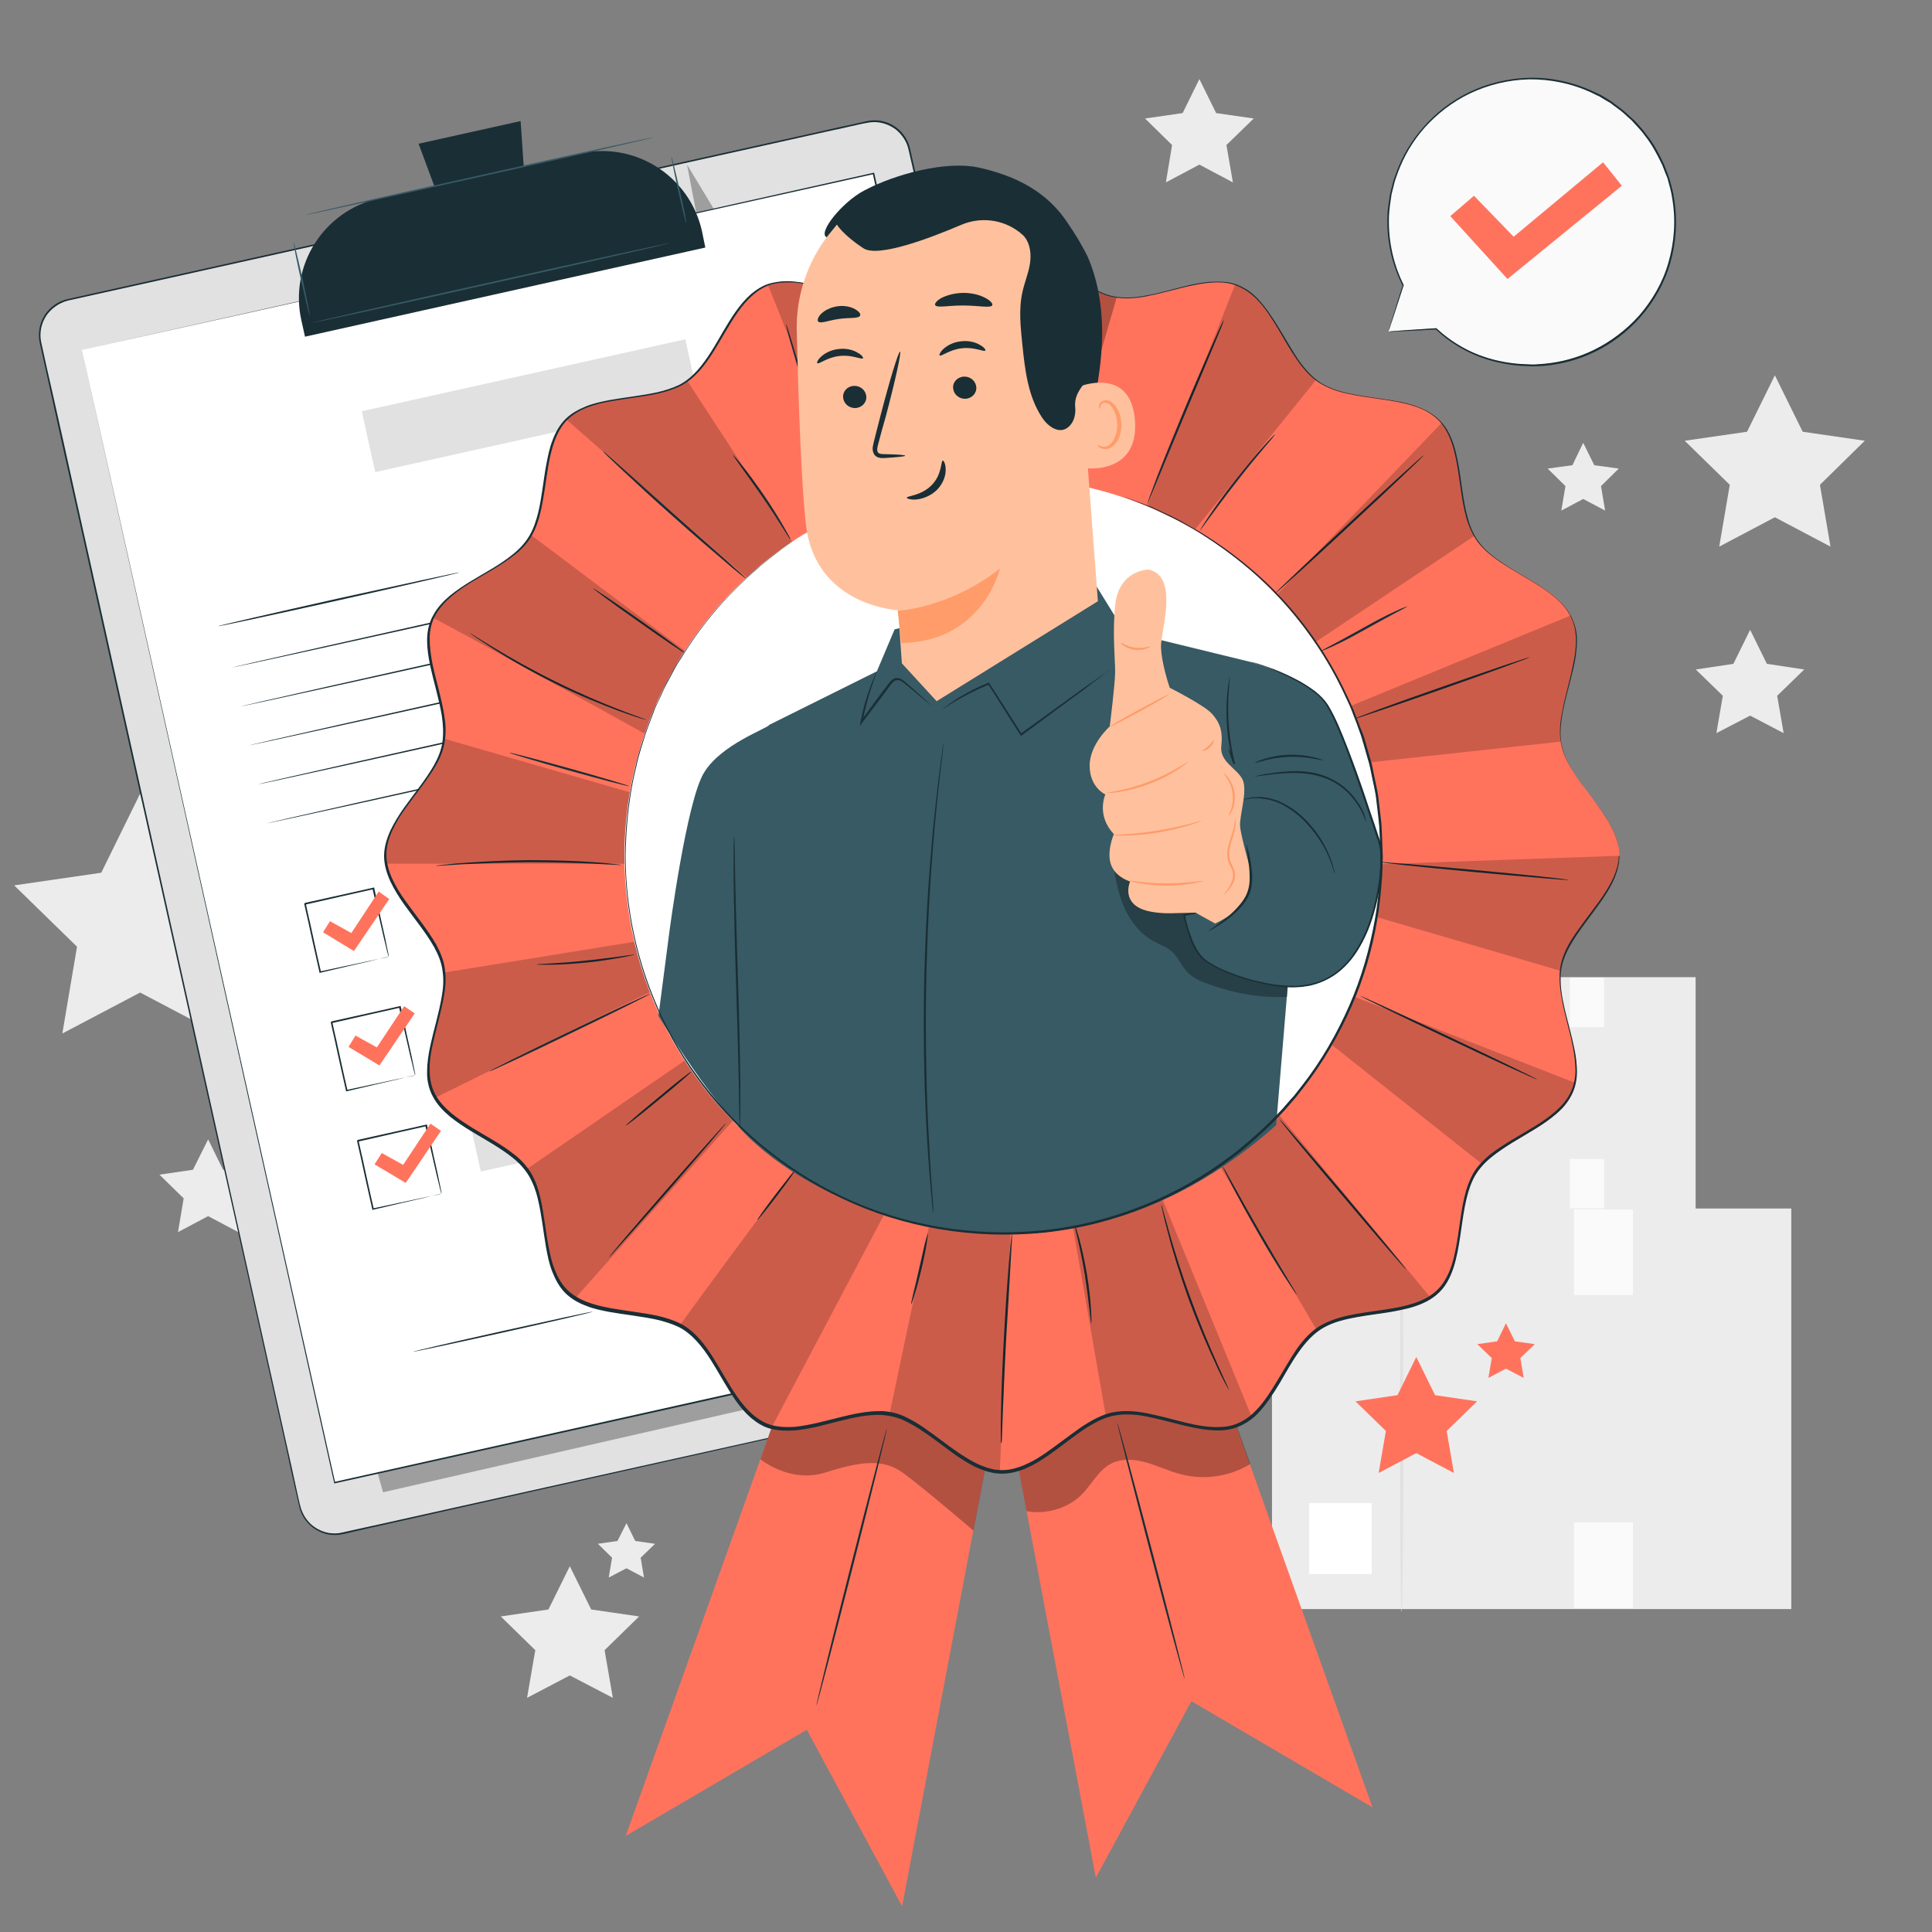 <?xml version="1.0" encoding="UTF-8"?>
<!-- Generator: Adobe Illustrator 28.2.0, SVG Export Plug-In . SVG Version: 6.00 Build 0)  -->
<svg xmlns="http://www.w3.org/2000/svg" xmlns:xlink="http://www.w3.org/1999/xlink" version="1.1" id="Layer_1" x="0px" y="0px" viewBox="0 0 75 75" style="enable-background:new 0 0 75 75;" xml:space="preserve">
<rect x="0" y="0" width="75" height="75" fill="#808080" stroke="none"/>
<style type="text/css">
	.st0{fill:#ECECEC;}
	.st1{fill:#FFFFFF;}
	.st2{fill:#FAFAFA;}
	.st3{fill:#E1E1E1;}
	.st4{fill:#FF735D;}
	.st5{fill:#1A2E35;}
	.st6{opacity:0.3;}
	.st7{fill:#375A64;}
	.st8{opacity:0.2;}
	.st9{fill:none;stroke:#000000;stroke-width:0.05;stroke-miterlimit:10;}
	.st10{fill:#FFC19D;}
	.st11{fill:#FF9C6A;}
</style>
<g>
	<g>
		<g>
			<g>
				<g>
					<g>
						
							<rect x="54.15" y="37.93" transform="matrix(-1 -1.224647e-16 1.224647e-16 -1 119.974 84.874)" class="st0" width="11.68" height="9.01"></rect>
					</g>
				</g>
			</g>
			<g>
				<g>
					<g>
						
							<rect x="54.98" y="44.56" transform="matrix(-1 -1.224647e-16 1.224647e-16 -1 111.368 90.721)" class="st1" width="1.41" height="1.59"></rect>
					</g>
				</g>
			</g>
			<g>
				<g>
					<g>
						<rect x="60.94" y="37.95" class="st2" width="1.33" height="1.92"></rect>
					</g>
				</g>
			</g>
			<g>
				<g>
					<g>
						<rect x="60.94" y="44.99" class="st2" width="1.33" height="1.92"></rect>
					</g>
				</g>
			</g>
		</g>
	</g>
	<g>
		<g>
			<g>
				<g>
					<path class="st3" d="M57.06,47c-0.02,0-0.04-1.98-0.04-4.43c0-2.45,0.02-4.43,0.04-4.43c0.02,0,0.04,1.98,0.04,4.43       C57.1,45.02,57.08,47,57.06,47z"></path>
				</g>
			</g>
		</g>
	</g>
</g>
<g>
	<g>
		<g>
			<g>
				<g>
					<g>
						
							<rect x="49.38" y="46.91" transform="matrix(-1 -1.224647e-16 1.224647e-16 -1 118.918 109.374)" class="st0" width="20.16" height="15.55"></rect>
					</g>
				</g>
			</g>
			<g>
				<g>
					<g>
						
							<rect x="50.82" y="58.36" transform="matrix(-1 -1.224647e-16 1.224647e-16 -1 104.07 119.463)" class="st1" width="2.43" height="2.75"></rect>
					</g>
				</g>
			</g>
			<g>
				<g>
					<g>
						<rect x="61.1" y="46.95" class="st2" width="2.29" height="3.32"></rect>
					</g>
				</g>
			</g>
			<g>
				<g>
					<g>
						<rect x="61.1" y="59.1" class="st2" width="2.29" height="3.32"></rect>
					</g>
				</g>
			</g>
		</g>
	</g>
	<g>
		<g>
			<g>
				<g>
					<path class="st3" d="M54.41,62.57c-0.04,0-0.06-3.42-0.06-7.64c0-4.22,0.03-7.64,0.06-7.64c0.04,0,0.06,3.42,0.06,7.64       C54.48,59.15,54.45,62.57,54.41,62.57z"></path>
				</g>
			</g>
		</g>
	</g>
</g>
<g>
	<polygon class="st0" points="68.9,14.57 69.98,16.76 72.39,17.11 70.65,18.82 71.06,21.22 68.9,20.08 66.74,21.22 67.15,18.82    65.4,17.11 67.82,16.76  "></polygon>
</g>
<g>
	<polygon class="st0" points="8.08,44.23 8.66,45.41 9.97,45.6 9.03,46.52 9.25,47.83 8.08,47.21 6.91,47.83 7.13,46.52 6.19,45.6    7.49,45.41  "></polygon>
</g>
<g>
	<polygon class="st0" points="5.44,30.81 6.95,33.88 10.33,34.37 7.89,36.75 8.46,40.12 5.44,38.53 2.42,40.12 2.99,36.75    0.55,34.37 3.93,33.88  "></polygon>
</g>
<g>
	<polygon class="st0" points="67.94,24.45 68.59,25.77 70.04,25.99 68.99,27.01 69.24,28.46 67.94,27.78 66.63,28.46 66.88,27.01    65.83,25.99 67.29,25.77  "></polygon>
</g>
<g>
	<polygon class="st0" points="46.56,3.07 47.21,4.39 48.67,4.6 47.61,5.63 47.86,7.08 46.56,6.39 45.26,7.08 45.5,5.63 44.45,4.6    45.91,4.39  "></polygon>
</g>
<g>
	<polygon class="st0" points="61.46,17.19 61.89,18.06 62.84,18.19 62.15,18.87 62.31,19.82 61.46,19.37 60.61,19.82 60.77,18.87    60.08,18.19 61.04,18.06  "></polygon>
</g>
<g>
	<polygon class="st0" points="22.12,60.8 22.95,62.48 24.81,62.75 23.47,64.06 23.79,65.91 22.12,65.04 20.46,65.91 20.78,64.06    19.44,62.75 21.29,62.48  "></polygon>
</g>
<g>
	<polygon class="st0" points="24.32,59.13 24.66,59.82 25.43,59.93 24.87,60.47 25,61.24 24.32,60.88 23.63,61.24 23.76,60.47    23.21,59.93 23.97,59.82  "></polygon>
</g>
<g>
	<polygon class="st4" points="54.98,52.68 55.71,54.16 57.34,54.4 56.16,55.55 56.44,57.18 54.98,56.41 53.52,57.18 53.8,55.55    52.62,54.4 54.25,54.16  "></polygon>
</g>
<g>
	<polygon class="st4" points="58.46,51.37 58.81,52.07 59.58,52.18 59.02,52.72 59.15,53.49 58.46,53.13 57.78,53.49 57.91,52.72    57.35,52.18 58.12,52.07  "></polygon>
</g>
<g>
	<g>
		<g>
			<g>
				<g>
					<g>
						<g>
							<g>
								<g>
									<g>
										<g>
											<g>
												<g>
													<g>
														<g>
															<path class="st2" d="M53.9,12.87l0.57-1.79c-0.44-0.89-0.66-1.91-0.56-2.98c0.28-3.06,2.99-5.32,6.05-5.04                 c3.07,0.28,5.33,2.98,5.05,6.04c-0.28,3.06-2.99,5.32-6.05,5.04c-1.28-0.12-2.33-0.58-3.21-1.39l0,0L53.9,12.87z"></path>
														</g>
														<g>
															<g>
																<path class="st5" d="M53.9,12.87c0,0,0.04,0,0.12-0.01c0.08-0.01,0.2-0.01,0.36-0.03c0.31-0.02,0.77-0.05,1.37-0.09                  l0.01,0l0.01,0.01c0.53,0.49,1.33,1.03,2.42,1.26c0.27,0.06,0.55,0.1,0.85,0.12c0.15,0.01,0.3,0.01,0.45,0.02                  c0.15,0,0.31-0.02,0.47-0.03c0.63-0.06,1.29-0.23,1.92-0.54c0.63-0.31,1.24-0.76,1.75-1.33                  c0.5-0.58,0.92-1.28,1.14-2.07c0.23-0.79,0.29-1.65,0.14-2.51c-0.03-0.22-0.09-0.42-0.15-0.64                  c-0.02-0.11-0.07-0.21-0.11-0.31c-0.04-0.1-0.08-0.21-0.12-0.31c-0.19-0.4-0.4-0.8-0.68-1.15                  c-0.13-0.19-0.29-0.34-0.44-0.51c-0.07-0.09-0.16-0.15-0.24-0.23c-0.08-0.07-0.16-0.15-0.25-0.22l-0.27-0.2L62.52,4                  l-0.14-0.08L62.1,3.75C62,3.7,61.9,3.66,61.81,3.61c-0.78-0.37-1.63-0.54-2.45-0.53c-0.82,0.02-1.61,0.22-2.3,0.55                  c-0.69,0.33-1.28,0.8-1.75,1.32c-0.47,0.53-0.81,1.12-1.03,1.71c-0.03,0.07-0.05,0.15-0.08,0.22                  c-0.03,0.07-0.05,0.15-0.07,0.22c-0.04,0.15-0.07,0.3-0.11,0.44c-0.04,0.29-0.09,0.58-0.1,0.85                  c-0.04,1.11,0.25,2.03,0.57,2.67l0,0.01l0,0.01c-0.19,0.58-0.33,1.02-0.43,1.32c-0.05,0.15-0.09,0.26-0.11,0.34                  C53.91,12.83,53.9,12.87,53.9,12.87s0.01-0.04,0.03-0.11c0.02-0.08,0.06-0.19,0.1-0.34                  c0.1-0.31,0.23-0.76,0.42-1.34l0,0.01c-0.33-0.65-0.63-1.57-0.59-2.69c0-0.28,0.06-0.56,0.1-0.86                  c0.04-0.15,0.07-0.29,0.11-0.44c0.02-0.08,0.04-0.15,0.07-0.22c0.03-0.07,0.05-0.15,0.08-0.22                  c0.22-0.6,0.57-1.2,1.04-1.73c0.47-0.54,1.07-1.01,1.77-1.35c0.7-0.34,1.5-0.54,2.33-0.56                  c0.83-0.02,1.69,0.16,2.49,0.53c0.1,0.05,0.2,0.09,0.3,0.14l0.28,0.17l0.14,0.09l0.13,0.1l0.27,0.2                  c0.09,0.07,0.17,0.15,0.25,0.22c0.08,0.08,0.17,0.15,0.25,0.23c0.15,0.17,0.31,0.33,0.44,0.52                  c0.29,0.36,0.5,0.76,0.69,1.17c0.04,0.1,0.08,0.21,0.12,0.31c0.04,0.11,0.08,0.21,0.11,0.32                  c0.06,0.22,0.12,0.43,0.15,0.65c0.15,0.87,0.09,1.74-0.14,2.54c-0.23,0.8-0.65,1.52-1.16,2.1                  c-0.51,0.58-1.13,1.04-1.77,1.35c-0.64,0.31-1.31,0.48-1.95,0.54c-0.16,0.01-0.32,0.02-0.47,0.02                  c-0.16-0.01-0.31-0.01-0.46-0.02c-0.3-0.02-0.59-0.07-0.86-0.13c-1.1-0.24-1.91-0.79-2.43-1.28l0.01,0                  c-0.6,0.03-1.07,0.06-1.39,0.07c-0.15,0.01-0.27,0.01-0.35,0.02C53.94,12.87,53.9,12.87,53.9,12.87z"></path>
															</g>
														</g>
													</g>
												</g>
											</g>
										</g>
									</g>
								</g>
							</g>
						</g>
					</g>
				</g>
			</g>
		</g>
	</g>
	<g>
		<g>
			<g>
				<g>
					<polygon class="st4" points="56.3,8.39 57.22,7.6 58.76,9.19 62.23,6.3 62.96,7.21 58.52,10.83      "></polygon>
				</g>
			</g>
		</g>
	</g>
</g>
<g>
	<g>
		<g>
			<g>
				<g>
					<g>
						<g>
							<path class="st3" d="M44.31,52.61l-31,6.91c-0.75,0.17-1.5-0.31-1.67-1.06L1.57,13.32c-0.17-0.75,0.31-1.5,1.06-1.67l31-6.91         c0.75-0.17,1.5,0.31,1.67,1.06l10.06,45.15C45.53,51.7,45.06,52.45,44.31,52.61z"></path>
						</g>
					</g>
				</g>
				<g>
					<g>
						<g>
							<g>
								<path class="st5" d="M44.31,52.61c0,0,0.03-0.01,0.1-0.03c0.07-0.02,0.17-0.06,0.29-0.13c0.12-0.07,0.26-0.18,0.39-0.34          c0.13-0.16,0.24-0.38,0.28-0.65c0.02-0.13,0.02-0.28,0-0.43c-0.03-0.15-0.07-0.31-0.1-0.47c-0.07-0.33-0.16-0.69-0.24-1.08          c-0.18-0.78-0.38-1.69-0.61-2.7c-0.91-4.07-2.23-9.96-3.85-17.24c-0.81-3.64-1.7-7.62-2.66-11.9          c-0.48-2.14-0.97-4.35-1.48-6.63c-0.25-1.14-0.51-2.3-0.77-3.47c-0.13-0.59-0.26-1.17-0.4-1.77          c-0.07-0.29-0.25-0.55-0.48-0.74c-0.24-0.18-0.53-0.29-0.84-0.29c-0.15,0-0.3,0.03-0.45,0.06c-0.15,0.03-0.3,0.07-0.45,0.1          c-0.3,0.07-0.61,0.14-0.91,0.2c-0.61,0.14-1.22,0.27-1.84,0.41c-1.23,0.27-2.48,0.55-3.74,0.83          c-2.52,0.56-5.09,1.13-7.71,1.72c-5.24,1.17-10.66,2.38-16.21,3.61C2.3,11.76,2,11.96,1.8,12.25          c-0.19,0.29-0.27,0.65-0.21,0.99c0.15,0.69,0.3,1.38,0.46,2.06c0.31,1.37,0.61,2.73,0.91,4.09c0.6,2.7,1.2,5.37,1.78,7.99          c1.17,5.24,2.29,10.29,3.36,15.1c1.07,4.81,2.09,9.38,3.04,13.66c0.12,0.53,0.24,1.07,0.35,1.59          c0.06,0.26,0.11,0.53,0.18,0.78c0.07,0.25,0.21,0.48,0.4,0.66c0.19,0.17,0.43,0.29,0.69,0.34c0.13,0.02,0.26,0.02,0.38,0.01          c0.13-0.02,0.25-0.05,0.38-0.08c0.51-0.11,1.01-0.22,1.5-0.33c1.99-0.44,3.89-0.87,5.71-1.27          c7.28-1.62,13.17-2.93,17.24-3.83c2.04-0.45,3.62-0.8,4.69-1.04c0.54-0.12,0.94-0.21,1.22-0.27          C44.16,52.64,44.31,52.61,44.31,52.61s-0.14,0.03-0.41,0.1c-0.27,0.06-0.68,0.15-1.22,0.27c-1.07,0.24-2.65,0.59-4.69,1.05          c-4.07,0.91-9.96,2.23-17.23,3.85c-1.82,0.41-3.73,0.83-5.71,1.28c-0.5,0.11-1,0.22-1.5,0.34          c-0.13,0.03-0.25,0.06-0.39,0.08c-0.13,0.01-0.27,0.01-0.4-0.01c-0.26-0.05-0.51-0.17-0.71-0.35          c-0.2-0.18-0.35-0.42-0.42-0.68c-0.06-0.26-0.12-0.52-0.18-0.79c-0.12-0.53-0.24-1.06-0.35-1.59          c-0.95-4.28-1.97-8.85-3.05-13.66c-1.07-4.81-2.2-9.86-3.37-15.1c-0.58-2.62-1.18-5.28-1.78-7.99          c-0.3-1.35-0.61-2.71-0.91-4.09c-0.15-0.69-0.31-1.37-0.46-2.07c-0.06-0.36,0.02-0.74,0.22-1.04c0.2-0.3,0.52-0.52,0.88-0.6          C8.18,10.38,13.6,9.17,18.84,8c2.62-0.58,5.19-1.16,7.71-1.72c1.26-0.28,2.51-0.56,3.74-0.83c0.62-0.14,1.23-0.27,1.84-0.41          c0.3-0.07,0.61-0.14,0.91-0.2c0.15-0.03,0.3-0.07,0.45-0.1c0.15-0.04,0.31-0.07,0.46-0.07c0.32,0,0.63,0.11,0.87,0.3          c0.24,0.19,0.43,0.47,0.5,0.77c0.13,0.59,0.27,1.18,0.4,1.77c0.26,1.17,0.52,2.33,0.77,3.47c0.51,2.28,1,4.49,1.48,6.63          c0.95,4.28,1.84,8.27,2.65,11.9c1.62,7.28,2.93,13.17,3.83,17.24c0.23,1.02,0.43,1.92,0.6,2.71          c0.09,0.39,0.17,0.75,0.24,1.08c0.03,0.17,0.08,0.32,0.1,0.47c0.02,0.15,0.03,0.3,0,0.44c-0.04,0.27-0.16,0.5-0.29,0.66          c-0.13,0.16-0.27,0.27-0.4,0.34c-0.12,0.07-0.22,0.1-0.29,0.12C44.34,52.61,44.31,52.61,44.31,52.61z"></path>
							</g>
						</g>
					</g>
				</g>
			</g>
			<g class="st6">
				<g>
					<g>
						<polygon points="14.87,57.93 43.12,51.47 42.23,45.93 40.63,42.83 13.6,53.44       "></polygon>
					</g>
				</g>
			</g>
			<g class="st6">
				<g>
					<g>
						<polygon points="26.67,6.39 27.74,8.16 27.94,9.09 27.22,9.26       "></polygon>
					</g>
				</g>
			</g>
			<g>
				<g>
					<g>
						<polygon class="st1" points="3.18,13.58 12.98,57.55 43.7,50.71 41.95,42.84 33.9,6.73       "></polygon>
					</g>
				</g>
				<g>
					<g>
						<g>
							<path class="st5" d="M3.18,13.58c0.22-0.05,12.04-2.7,30.72-6.87l0.03-0.01l0.01,0.03c2.73,12.22,6.13,27.47,9.81,43.97l0,0         l0.01,0.03l-0.03,0.01c-10.98,2.45-21.41,4.77-30.72,6.84l-0.03,0.01l-0.01-0.03C7.18,31.59,3.24,13.84,3.18,13.58         c0.06,0.27,4.03,18.01,9.83,43.97l-0.04-0.02c9.31-2.08,19.74-4.4,30.72-6.85l-0.03,0.04l0,0C40,34.21,36.6,18.96,33.88,6.74         l0.03,0.02C15.23,10.9,3.4,13.53,3.18,13.58z"></path>
						</g>
					</g>
				</g>
			</g>
		</g>
		<g>
			<g>
				<g>
					<g>
						<path class="st5" d="M27.38,9.61l-15.54,3.46l-0.14-0.63c-0.48-2.14,0.87-4.26,3.01-4.74l7.8-1.74        c2.14-0.48,4.26,0.87,4.74,3.01L27.38,9.61z"></path>
					</g>
				</g>
			</g>
			<g>
				<g>
					<g>
						<polygon class="st5" points="20.21,4.7 16.25,5.58 17.47,8.87 20.45,8.21       "></polygon>
					</g>
				</g>
			</g>
			<g>
				<g>
					<g>
						<g>
							<path class="st7" d="M25.38,5.33c0,0.02-3.03,0.71-6.77,1.54c-3.74,0.83-6.78,1.5-6.78,1.48c0-0.02,3.02-0.71,6.77-1.54         C22.34,5.97,25.38,5.31,25.38,5.33z"></path>
						</g>
					</g>
				</g>
			</g>
			<g>
				<g>
					<g>
						<g>
							<path class="st7" d="M12.03,12.27c-0.02,0-0.17-0.63-0.35-1.42c-0.18-0.79-0.3-1.43-0.28-1.43c0.02,0,0.17,0.63,0.35,1.42         C11.92,11.63,12.04,12.27,12.03,12.27z"></path>
						</g>
					</g>
				</g>
			</g>
			<g>
				<g>
					<g>
						<g>
							<path class="st7" d="M26.64,8.66c-0.02,0-0.16-0.57-0.32-1.29c-0.16-0.71-0.27-1.3-0.26-1.3c0.02,0,0.16,0.57,0.32,1.29         C26.55,8.07,26.66,8.66,26.64,8.66z"></path>
						</g>
					</g>
				</g>
			</g>
			<g>
				<g>
					<g>
						<g>
							<path class="st7" d="M26.03,9.43c0,0.02-3.11,0.73-6.95,1.58c-3.84,0.86-6.96,1.54-6.96,1.52c0-0.02,3.11-0.73,6.95-1.58         C22.91,10.09,26.02,9.41,26.03,9.43z"></path>
						</g>
					</g>
				</g>
			</g>
		</g>
	</g>
	<g>
		<g>
			<g>
				<path class="st5" d="M17.84,22.22c0,0.02-2.09,0.5-4.68,1.08c-2.59,0.58-4.7,1.03-4.7,1.01c0-0.02,2.09-0.5,4.68-1.08      C15.74,22.66,17.84,22.2,17.84,22.22z"></path>
			</g>
		</g>
	</g>
	<g>
		<g>
			<g>
				<path class="st5" d="M33.48,20.46c0,0.02-5.48,1.26-12.24,2.76c-6.77,1.51-12.25,2.71-12.26,2.7c0-0.02,5.48-1.25,12.24-2.76      C27.99,21.65,33.48,20.44,33.48,20.46z"></path>
			</g>
		</g>
	</g>
	<g>
		<g>
			<g>
				<path class="st5" d="M33.82,21.97c0,0.02-5.48,1.26-12.24,2.76c-6.77,1.51-12.25,2.71-12.26,2.7c0-0.02,5.48-1.25,12.24-2.76      C28.33,23.16,33.81,21.95,33.82,21.97z"></path>
			</g>
		</g>
	</g>
	<g>
		<g>
			<g>
				<path class="st5" d="M34.15,23.48c0,0.02-5.48,1.26-12.24,2.76c-6.77,1.51-12.25,2.71-12.26,2.7c0-0.02,5.48-1.25,12.24-2.76      C28.66,24.67,34.15,23.46,34.15,23.48z"></path>
			</g>
		</g>
	</g>
	<g>
		<g>
			<g>
				<path class="st5" d="M34.49,24.99c0,0.02-5.48,1.26-12.24,2.76C15.49,29.26,10,30.47,10,30.45c0-0.02,5.48-1.25,12.24-2.76      C29,26.18,34.49,24.98,34.49,24.99z"></path>
			</g>
		</g>
	</g>
	<g>
		<g>
			<g>
				<path class="st5" d="M34.83,26.51c0,0.02-5.48,1.26-12.24,2.76c-6.77,1.51-12.25,2.71-12.26,2.7c0-0.02,5.48-1.25,12.24-2.76      C29.34,27.69,34.82,26.49,34.83,26.51z"></path>
			</g>
		</g>
	</g>
	<g>
		<g>
			<g>
				<path class="st5" d="M15.08,37.14c0,0-0.01-0.02-0.01-0.05c-0.01-0.04-0.02-0.09-0.04-0.14c-0.03-0.13-0.07-0.31-0.13-0.54      c-0.11-0.47-0.26-1.12-0.44-1.91l0.03,0.02c-0.77,0.17-1.68,0.38-2.65,0.6c-0.01,0.01,0.05-0.08,0.03-0.04l0,0l0,0l0,0l0,0.01      l0,0.01l0.01,0.02l0.01,0.05l0.02,0.09c0.01,0.06,0.03,0.12,0.04,0.18c0.03,0.12,0.05,0.24,0.08,0.35      c0.05,0.23,0.1,0.46,0.15,0.69c0.1,0.45,0.19,0.87,0.28,1.25l-0.03-0.02c0.79-0.17,1.45-0.31,1.92-0.41      c0.23-0.05,0.41-0.09,0.54-0.11c0.06-0.01,0.11-0.02,0.15-0.03C15.06,37.15,15.08,37.14,15.08,37.14c0,0-0.01,0.01-0.04,0.01      c-0.04,0.01-0.08,0.02-0.14,0.03c-0.13,0.03-0.31,0.07-0.53,0.13c-0.47,0.11-1.14,0.26-1.93,0.45l-0.03,0.01l-0.01-0.03      c-0.09-0.39-0.18-0.81-0.28-1.25c-0.05-0.22-0.1-0.45-0.15-0.69c-0.03-0.12-0.05-0.24-0.08-0.35c-0.01-0.06-0.03-0.12-0.04-0.18      l-0.02-0.09l-0.01-0.05l-0.01-0.02l0-0.01l0-0.01l0,0l0,0l0,0c-0.02,0.04,0.03-0.05,0.03-0.04c0.97-0.21,1.88-0.42,2.65-0.59      l0.03-0.01l0.01,0.03c0.17,0.8,0.31,1.46,0.42,1.93c0.05,0.23,0.08,0.41,0.11,0.54c0.01,0.06,0.02,0.1,0.03,0.14      C15.08,37.13,15.08,37.15,15.08,37.14z"></path>
			</g>
		</g>
	</g>
	<g>
		<g>
			<g>
				
					<rect x="16.24" y="32.65" transform="matrix(0.976 -0.217 0.217 0.976 -6.658 6.394)" class="st3" width="18.95" height="1.58"></rect>
			</g>
		</g>
	</g>
	<g>
		<g>
			<g>
				<path class="st5" d="M16.11,41.74c0,0-0.01-0.02-0.01-0.05c-0.01-0.04-0.02-0.09-0.04-0.14c-0.03-0.13-0.07-0.31-0.13-0.54      c-0.11-0.47-0.26-1.12-0.44-1.91l0.03,0.02c-0.77,0.17-1.68,0.38-2.65,0.6c-0.01,0.01,0.05-0.08,0.03-0.04l0,0l0,0l0,0l0,0.01      l0,0.01l0.01,0.02l0.01,0.05l0.02,0.09c0.01,0.06,0.03,0.12,0.04,0.18c0.03,0.12,0.05,0.24,0.08,0.35      c0.05,0.23,0.1,0.46,0.15,0.69c0.1,0.45,0.19,0.87,0.28,1.25l-0.03-0.02c0.79-0.17,1.45-0.31,1.92-0.41      c0.23-0.05,0.41-0.09,0.54-0.11c0.06-0.01,0.11-0.02,0.15-0.03C16.09,41.75,16.11,41.74,16.11,41.74c0,0-0.01,0.01-0.04,0.01      c-0.04,0.01-0.08,0.02-0.14,0.03c-0.13,0.03-0.31,0.07-0.53,0.13c-0.47,0.11-1.14,0.26-1.93,0.45l-0.03,0.01l-0.01-0.03      c-0.09-0.39-0.18-0.81-0.28-1.25c-0.05-0.22-0.1-0.45-0.15-0.69c-0.03-0.12-0.05-0.24-0.08-0.35c-0.01-0.06-0.03-0.12-0.04-0.18      l-0.02-0.09l-0.01-0.05l-0.01-0.02l0-0.01l0-0.01l0,0l0,0l0,0c-0.02,0.04,0.03-0.05,0.03-0.04c0.97-0.21,1.88-0.42,2.65-0.59      l0.03-0.01l0.01,0.03c0.17,0.8,0.31,1.46,0.42,1.93c0.05,0.23,0.08,0.41,0.11,0.54c0.01,0.06,0.02,0.1,0.03,0.14      C16.11,41.73,16.11,41.75,16.11,41.74z"></path>
			</g>
		</g>
	</g>
	<g>
		<g>
			<g>
				
					<rect x="17.26" y="37.25" transform="matrix(0.976 -0.217 0.217 0.976 -7.634 6.728)" class="st3" width="18.95" height="1.58"></rect>
			</g>
		</g>
	</g>
	<g>
		<g>
			<g>
				<path class="st5" d="M17.13,46.34c0,0-0.01-0.02-0.01-0.05c-0.01-0.04-0.02-0.09-0.04-0.14c-0.03-0.13-0.07-0.31-0.13-0.54      c-0.11-0.47-0.26-1.12-0.44-1.91l0.03,0.02c-0.77,0.17-1.68,0.38-2.65,0.6c-0.01,0.01,0.05-0.08,0.03-0.04l0,0l0,0l0,0l0,0.01      l0,0.01l0.01,0.02l0.01,0.05l0.02,0.09c0.01,0.06,0.03,0.12,0.04,0.18c0.03,0.12,0.05,0.24,0.08,0.35      c0.05,0.23,0.1,0.46,0.15,0.69c0.1,0.45,0.19,0.87,0.28,1.25l-0.03-0.02c0.79-0.17,1.45-0.31,1.92-0.41      c0.23-0.05,0.41-0.09,0.54-0.11c0.06-0.01,0.11-0.02,0.15-0.03C17.11,46.35,17.13,46.34,17.13,46.34c0,0-0.01,0.01-0.04,0.01      c-0.04,0.01-0.08,0.02-0.14,0.03c-0.13,0.03-0.31,0.07-0.53,0.13c-0.47,0.11-1.14,0.26-1.93,0.45l-0.03,0.01l-0.01-0.03      c-0.09-0.39-0.18-0.81-0.28-1.25c-0.05-0.22-0.1-0.45-0.15-0.69c-0.03-0.12-0.05-0.24-0.08-0.35c-0.01-0.06-0.03-0.12-0.04-0.18      l-0.02-0.09l-0.01-0.05l-0.01-0.02l0-0.01l0-0.01l0,0l0,0l0,0c-0.02,0.04,0.03-0.05,0.03-0.04c0.97-0.21,1.88-0.42,2.65-0.59      l0.03-0.01l0.01,0.03c0.17,0.8,0.31,1.46,0.42,1.93c0.05,0.23,0.08,0.41,0.11,0.54c0.01,0.06,0.02,0.1,0.03,0.14      C17.13,46.33,17.13,46.35,17.13,46.34z"></path>
			</g>
		</g>
	</g>
	<g>
		<g>
			<g>
				
					<rect x="18.29" y="41.85" transform="matrix(0.976 -0.217 0.217 0.976 -8.61 7.061)" class="st3" width="18.95" height="1.58"></rect>
			</g>
		</g>
	</g>
	<g>
		<g>
			<g>
				<g>
					<g>
						<g>
							<polygon class="st4" points="12.54,36.19 12.81,35.76 13.64,36.22 14.7,34.61 15.11,34.9 13.74,36.92        "></polygon>
						</g>
					</g>
				</g>
			</g>
		</g>
	</g>
	<g>
		<g>
			<g>
				<g>
					<g>
						<g>
							<polygon class="st4" points="13.53,40.64 13.8,40.2 14.63,40.66 15.69,39.06 16.1,39.34 14.73,41.36        "></polygon>
						</g>
					</g>
				</g>
			</g>
		</g>
	</g>
	<g>
		<g>
			<g>
				<g>
					<g>
						<g>
							<polygon class="st4" points="14.54,45.2 14.82,44.76 15.65,45.22 16.71,43.62 17.12,43.9 15.75,45.92        "></polygon>
						</g>
					</g>
				</g>
			</g>
		</g>
	</g>
	<g>
		<g>
			<g>
				<path class="st5" d="M23.01,50.92c0,0.02-1.56,0.38-3.49,0.81c-1.93,0.43-3.5,0.76-3.5,0.75c0-0.02,1.56-0.38,3.49-0.81      C21.44,51.24,23,50.9,23.01,50.92z"></path>
			</g>
		</g>
	</g>
	<g>
		<g>
			<g>
				<path class="st5" d="M26.49,50.09c0,0.02-0.57,0.16-1.28,0.32c-0.71,0.16-1.29,0.27-1.3,0.25c0-0.02,0.57-0.16,1.28-0.32      C25.91,50.18,26.49,50.07,26.49,50.09z"></path>
			</g>
		</g>
	</g>
	<g>
		<g>
			<g>
				<path class="st5" d="M38.03,46.46c0,0.02-1.4,0.35-3.14,0.73c-1.74,0.39-3.15,0.69-3.15,0.67c0-0.02,1.4-0.35,3.14-0.73      C36.61,46.74,38.02,46.44,38.03,46.46z"></path>
			</g>
		</g>
	</g>
	<g>
		<g>
			<g>
				<path class="st5" d="M36.53,50.71c0,0,0.01-0.04,0.03-0.13c0.02-0.08,0.02-0.21-0.02-0.37c-0.04-0.16-0.12-0.34-0.22-0.56      c-0.1-0.21-0.22-0.46-0.22-0.77c0-0.3,0.14-0.64,0.41-0.87c0.27-0.24,0.69-0.32,1.07-0.2c0.19,0.06,0.37,0.17,0.51,0.34      c0.07,0.08,0.12,0.19,0.12,0.3c0.01,0.12-0.08,0.24-0.19,0.27c-0.11,0.04-0.21,0.05-0.32,0.08c-0.11,0.02-0.21,0.04-0.32,0.07      c-0.22,0.04-0.44,0.08-0.66,0.11c-0.45,0.06-0.9,0.07-1.32,0.01c-0.21-0.02-0.42-0.03-0.58,0.09c-0.16,0.12-0.23,0.31-0.35,0.47      c-0.06,0.08-0.13,0.16-0.23,0.2c-0.09,0.04-0.2,0.04-0.3,0.01c-0.19-0.06-0.32-0.19-0.47-0.27c-0.07-0.04-0.15-0.08-0.23-0.09      c-0.08-0.01-0.16,0.01-0.22,0.05c-0.12,0.09-0.19,0.24-0.27,0.36c-0.16,0.26-0.45,0.39-0.68,0.39c-0.24,0.01-0.44-0.09-0.57-0.2      c-0.13-0.11-0.19-0.23-0.22-0.31c-0.03-0.08-0.04-0.13-0.04-0.13c0,0,0.01,0.04,0.05,0.12c0.04,0.08,0.1,0.19,0.23,0.3      c0.12,0.1,0.32,0.2,0.55,0.18c0.23-0.01,0.49-0.13,0.64-0.38c0.08-0.12,0.14-0.27,0.28-0.38c0.07-0.05,0.16-0.07,0.25-0.07      c0.09,0.01,0.17,0.05,0.25,0.09c0.15,0.09,0.29,0.21,0.46,0.26c0.08,0.03,0.17,0.03,0.25-0.01c0.08-0.04,0.15-0.1,0.2-0.18      c0.11-0.15,0.19-0.35,0.36-0.49c0.09-0.07,0.2-0.1,0.3-0.11c0.11-0.01,0.22-0.01,0.32,0.01c0.42,0.06,0.86,0.05,1.31-0.01      c0.22-0.03,0.44-0.07,0.66-0.11c0.11-0.02,0.21-0.04,0.32-0.07c0.1-0.02,0.22-0.04,0.31-0.07c0.09-0.03,0.15-0.12,0.15-0.21      c0-0.09-0.05-0.19-0.11-0.26c-0.12-0.15-0.3-0.26-0.48-0.32c-0.36-0.12-0.76-0.04-1.02,0.18c-0.26,0.22-0.39,0.54-0.4,0.83      c0,0.29,0.12,0.54,0.21,0.75c0.1,0.21,0.18,0.4,0.21,0.57c0.04,0.16,0.03,0.3,0.01,0.38C36.55,50.67,36.53,50.71,36.53,50.71z"></path>
			</g>
		</g>
	</g>
	<g>
		<g>
			<g>
				<path class="st5" d="M39.87,48.64c0,0-0.03,0.01-0.08,0.03c-0.06,0.02-0.14,0.03-0.24,0.06c-0.22,0.05-0.53,0.12-0.9,0.21      c-0.76,0.18-1.81,0.43-2.97,0.72c-1.16,0.29-2.2,0.58-2.95,0.78c-0.37,0.1-0.67,0.19-0.89,0.25c-0.1,0.03-0.18,0.05-0.24,0.06      c-0.06,0.01-0.09,0.02-0.09,0.02c0,0,0.03-0.01,0.08-0.03c0.06-0.02,0.14-0.05,0.24-0.08c0.21-0.07,0.51-0.16,0.89-0.27      c0.75-0.22,1.79-0.51,2.95-0.8c1.16-0.29,2.21-0.54,2.97-0.7c0.38-0.08,0.69-0.15,0.91-0.19c0.1-0.02,0.18-0.03,0.25-0.05      C39.84,48.64,39.87,48.64,39.87,48.64z"></path>
			</g>
		</g>
	</g>
	<g>
		
			<rect x="14.16" y="14.53" transform="matrix(0.976 -0.217 0.217 0.976 -2.931 4.856)" class="st3" width="12.87" height="2.42"></rect>
	</g>
</g>
<g>
	<g>
		<g>
			<g>
				<g>
					<g>
						<g>
							<g>
								<polygon class="st4" points="38.49,51.45 42.54,72.89 46.25,66.04 53.28,70.16 45.82,49.29         "></polygon>
							</g>
						</g>
					</g>
				</g>
			</g>
			<g class="st6">
				<g>
					<path d="M39.85,58.66c0.75,0.15,1.63-0.11,2.16-0.66c0.37-0.38,0.62-0.9,1.08-1.16c0.42-0.23,0.93-0.2,1.39-0.07       c0.46,0.13,0.89,0.34,1.36,0.46c0.91,0.24,1.9,0.09,2.7-0.4l-1.17-3.25l-5.43-0.68l-2.59,3.11L39.85,58.66z"></path>
				</g>
			</g>
			<g>
				<g>
					<path class="st5" d="M45.99,65.18c-0.02,0.01-0.63-2.22-1.35-4.97c-0.72-2.75-1.29-4.99-1.27-4.99       c0.02-0.01,0.63,2.22,1.35,4.97C45.44,62.94,46.01,65.18,45.99,65.18z"></path>
				</g>
			</g>
		</g>
		<g>
			<g>
				<g>
					<g>
						<g>
							<polygon class="st4" points="39.08,52.57 35.02,74 31.32,67.15 24.29,71.27 31.75,50.4        "></polygon>
						</g>
					</g>
				</g>
			</g>
		</g>
		<g class="st6">
			<path d="M29.52,56.65c0,0,1.15,0.95,2.53,0.51c1.38-0.44,2.23-0.53,2.98,0c0.74,0.53,2.76,2.26,2.76,2.26l0.47-2.47l-2.71-3.72     l-2.83,0.57L30.7,54l-0.75,1.42L29.52,56.65z"></path>
		</g>
		<g>
			<path class="st4" d="M62.87,33.22c0,1.54-1.97,2.86-2.25,4.32c-0.3,1.5,1.01,3.47,0.44,4.85c-0.58,1.4-2.9,1.87-3.74,3.12     c-0.84,1.26-0.39,3.58-1.46,4.65c-1.06,1.06-3.39,0.62-4.65,1.46c-1.25,0.83-1.72,3.16-3.12,3.74c-1.38,0.57-3.35-0.73-4.85-0.44     c-1.45,0.29-2.78,2.25-4.32,2.25c-1.54,0-2.86-1.97-4.32-2.25c-1.5-0.3-3.47,1.01-4.85,0.44c-1.4-0.58-1.87-2.9-3.12-3.74     c-1.26-0.84-3.58-0.39-4.65-1.46c-1.06-1.06-0.62-3.39-1.46-4.65c-0.83-1.25-3.16-1.72-3.74-3.12c-0.57-1.38,0.73-3.35,0.44-4.85     c-0.29-1.45-2.25-2.78-2.25-4.32c0-1.54,1.97-2.86,2.25-4.32c0.3-1.5-1.01-3.47-0.44-4.85c0.58-1.4,2.9-1.87,3.74-3.12     c0.84-1.26,0.39-3.58,1.46-4.65c1.06-1.06,3.39-0.62,4.65-1.46c1.25-0.83,1.72-3.16,3.12-3.74c1.38-0.57,3.35,0.73,4.85,0.44     c1.45-0.29,2.78-2.25,4.32-2.25s2.86,1.97,4.32,2.25c1.5,0.3,3.47-1.01,4.85-0.44c1.4,0.58,1.87,2.9,3.12,3.74     c1.26,0.84,3.58,0.39,4.65,1.46s0.62,3.39,1.46,4.65c0.83,1.25,3.16,1.72,3.74,3.12c0.57,1.38-0.73,3.35-0.44,4.85     C60.9,30.36,62.87,31.68,62.87,33.22z"></path>
		</g>
		<g>
			<g>
				<path class="st5" d="M33.32,19.8c0,0-0.02-0.02-0.04-0.07c-0.03-0.05-0.07-0.12-0.11-0.2c-0.09-0.17-0.23-0.42-0.38-0.74      c-0.31-0.63-0.72-1.51-1.11-2.51c-0.39-1-0.69-1.92-0.88-2.59c-0.1-0.34-0.17-0.61-0.22-0.8c-0.02-0.09-0.04-0.16-0.05-0.22      c-0.01-0.05-0.02-0.08-0.01-0.08c0,0,0.01,0.02,0.03,0.07c0.02,0.06,0.04,0.13,0.07,0.22c0.06,0.2,0.14,0.47,0.24,0.79      c0.21,0.67,0.52,1.58,0.91,2.58c0.39,0.99,0.78,1.88,1.08,2.51c0.15,0.31,0.27,0.56,0.36,0.75c0.04,0.08,0.07,0.15,0.1,0.2      C33.31,19.77,33.32,19.8,33.32,19.8z"></path>
			</g>
		</g>
		<g>
			<g>
				<path class="st5" d="M35.45,18.99c-0.01,0-0.03-0.06-0.06-0.18c-0.03-0.12-0.08-0.29-0.13-0.5c-0.11-0.42-0.24-1-0.36-1.65      c-0.12-0.65-0.2-1.24-0.25-1.67c-0.02-0.22-0.04-0.39-0.05-0.51c-0.01-0.12-0.01-0.19-0.01-0.19s0.02,0.07,0.04,0.18      c0.02,0.14,0.05,0.31,0.08,0.51c0.06,0.43,0.16,1.02,0.28,1.67c0.12,0.65,0.24,1.23,0.33,1.66c0.04,0.2,0.08,0.37,0.11,0.5      C35.45,18.92,35.46,18.99,35.45,18.99z"></path>
			</g>
		</g>
		<g>
			<g>
				<path class="st5" d="M39.21,18.61c-0.02,0-0.08-1.81-0.13-4.05c-0.05-2.24-0.07-4.05-0.05-4.05c0.02,0,0.08,1.81,0.13,4.05      C39.21,16.8,39.23,18.61,39.21,18.61z"></path>
			</g>
		</g>
		<g>
			<g>
				<path class="st5" d="M42.99,14.89c0.02,0.01-0.24,0.91-0.58,2.03c-0.34,1.11-0.64,2.01-0.66,2c-0.02-0.01,0.24-0.91,0.58-2.03      C42.67,15.78,42.97,14.88,42.99,14.89z"></path>
			</g>
		</g>
		<g>
			<g>
				<path class="st5" d="M44.54,19.57c0,0,0-0.03,0.02-0.08c0.02-0.06,0.04-0.13,0.07-0.21c0.06-0.18,0.17-0.45,0.29-0.78      c0.25-0.65,0.62-1.55,1.03-2.54c0.41-0.99,0.8-1.87,1.08-2.51c0.14-0.31,0.25-0.57,0.34-0.76c0.04-0.08,0.07-0.15,0.1-0.2      c0.02-0.05,0.04-0.07,0.04-0.07c0,0-0.01,0.03-0.02,0.08c-0.02,0.06-0.05,0.13-0.08,0.21c-0.08,0.19-0.19,0.45-0.32,0.77      c-0.28,0.66-0.65,1.54-1.06,2.52c-0.41,0.98-0.78,1.87-1.05,2.53c-0.13,0.31-0.24,0.57-0.32,0.77      c-0.04,0.08-0.06,0.15-0.09,0.21C44.55,19.55,44.54,19.58,44.54,19.57z"></path>
			</g>
		</g>
		<g>
			<g>
				<path class="st5" d="M46.56,20.63c0,0,0.03-0.06,0.09-0.16c0.06-0.1,0.16-0.25,0.28-0.43c0.24-0.36,0.59-0.85,1-1.37      c0.41-0.52,0.79-0.98,1.08-1.3c0.14-0.16,0.26-0.29,0.35-0.38c0.08-0.09,0.13-0.13,0.14-0.13c0,0-0.04,0.06-0.11,0.15      c-0.09,0.11-0.2,0.24-0.33,0.39c-0.28,0.33-0.66,0.79-1.06,1.31c-0.41,0.52-0.76,1-1.02,1.35c-0.12,0.16-0.22,0.3-0.3,0.41      C46.6,20.58,46.56,20.63,46.56,20.63z"></path>
			</g>
		</g>
		<g>
			<g>
				<path class="st5" d="M49.5,23.04c-0.02-0.02,1.26-1.23,2.86-2.72c1.59-1.48,2.9-2.67,2.91-2.65c0.02,0.02-1.26,1.23-2.86,2.72      C50.82,21.87,49.51,23.06,49.5,23.04z"></path>
			</g>
		</g>
		<g>
			<g>
				<path class="st5" d="M54.63,23.54c0.01,0.01-0.18,0.11-0.49,0.27c-0.3,0.16-0.72,0.39-1.17,0.64c-0.46,0.26-0.88,0.48-1.19,0.62      c-0.16,0.07-0.28,0.13-0.37,0.16c-0.09,0.04-0.14,0.05-0.14,0.05c-0.01-0.01,0.18-0.11,0.49-0.27c0.3-0.16,0.72-0.39,1.17-0.64      c0.46-0.26,0.88-0.48,1.19-0.62c0.16-0.07,0.28-0.13,0.37-0.16C54.58,23.55,54.63,23.54,54.63,23.54z"></path>
			</g>
		</g>
		<g>
			<g>
				<path class="st5" d="M59.39,25.51c0.01,0.02-1.52,0.58-3.4,1.24c-1.89,0.66-3.42,1.18-3.43,1.16c-0.01-0.02,1.51-0.58,3.4-1.24      C57.84,26.01,59.38,25.49,59.39,25.51z"></path>
			</g>
		</g>
		<g>
			<g>
				<path class="st5" d="M60.9,34.16c0,0.02-1.66-0.12-3.7-0.31c-2.04-0.19-3.69-0.37-3.69-0.39c0-0.02,1.66,0.12,3.7,0.31      C59.25,33.96,60.9,34.13,60.9,34.16z"></path>
			</g>
		</g>
		<g>
			<g>
				<path class="st5" d="M59.68,41.91c-0.01,0.02-1.56-0.69-3.46-1.59c-1.9-0.9-3.43-1.64-3.42-1.66c0.01-0.02,1.56,0.69,3.46,1.59      C58.16,41.15,59.69,41.89,59.68,41.91z"></path>
			</g>
		</g>
		<g>
			<g>
				<path class="st5" d="M54.59,49.29c-0.02,0.01-1.13-1.28-2.49-2.89c-1.36-1.61-2.45-2.93-2.43-2.95      c0.02-0.01,1.13,1.28,2.49,2.89C53.52,47.96,54.61,49.27,54.59,49.29z"></path>
			</g>
		</g>
		<g>
			<g>
				<path class="st5" d="M50.34,50.26c0,0-0.05-0.06-0.13-0.18c-0.08-0.12-0.2-0.3-0.34-0.51c-0.28-0.44-0.66-1.05-1.05-1.74      c-0.4-0.69-0.74-1.32-0.98-1.78c-0.12-0.23-0.21-0.42-0.28-0.55c-0.06-0.13-0.1-0.21-0.09-0.21s0.05,0.07,0.12,0.19      c0.08,0.14,0.18,0.32,0.3,0.54c0.25,0.45,0.6,1.08,1,1.77c0.4,0.69,0.76,1.3,1.03,1.75c0.13,0.21,0.23,0.39,0.32,0.53      C50.31,50.19,50.35,50.26,50.34,50.26z"></path>
			</g>
		</g>
		<g>
			<g>
				<path class="st5" d="M47.71,53.97c0,0-0.02-0.02-0.04-0.07c-0.03-0.05-0.06-0.12-0.11-0.2c-0.09-0.17-0.22-0.42-0.36-0.74      c-0.3-0.63-0.68-1.51-1.05-2.51c-0.36-1-0.64-1.92-0.81-2.59c-0.09-0.34-0.16-0.61-0.2-0.8c-0.02-0.09-0.03-0.16-0.05-0.22      c-0.01-0.05-0.01-0.08-0.01-0.08c0,0,0.01,0.02,0.03,0.07c0.02,0.06,0.04,0.13,0.06,0.22c0.06,0.2,0.13,0.47,0.22,0.79      c0.19,0.67,0.47,1.59,0.84,2.58c0.36,1,0.74,1.88,1.02,2.51c0.14,0.31,0.25,0.56,0.34,0.75c0.04,0.08,0.07,0.15,0.09,0.2      C47.7,53.95,47.71,53.97,47.71,53.97z"></path>
			</g>
		</g>
		<g>
			<g>
				<path class="st5" d="M42.36,51.37c-0.01,0-0.03-0.22-0.07-0.56c-0.04-0.35-0.1-0.83-0.18-1.35c-0.09-0.53-0.19-1-0.27-1.34      c-0.08-0.34-0.13-0.55-0.12-0.56c0.01,0,0.03,0.05,0.06,0.14c0.03,0.09,0.07,0.23,0.12,0.4c0.09,0.34,0.2,0.81,0.29,1.34      c0.09,0.53,0.14,1.01,0.16,1.36c0.01,0.18,0.02,0.32,0.02,0.42C42.37,51.32,42.37,51.37,42.36,51.37z"></path>
			</g>
		</g>
		<g>
			<g>
				<path class="st5" d="M38.86,56.03c0,0-0.01-0.03-0.01-0.08c0-0.06,0-0.14,0-0.24c0-0.21,0-0.51,0.01-0.87      c0.01-0.74,0.05-1.76,0.11-2.88c0.06-1.12,0.13-2.14,0.19-2.88c0.03-0.37,0.06-0.67,0.08-0.87c0.01-0.09,0.02-0.17,0.03-0.24      c0.01-0.05,0.01-0.08,0.02-0.08c0,0,0,0.03,0,0.08c0,0.06-0.01,0.14-0.01,0.24c-0.01,0.22-0.03,0.51-0.05,0.87      c-0.04,0.75-0.1,1.76-0.17,2.88c-0.06,1.12-0.1,2.14-0.13,2.88c-0.01,0.36-0.02,0.65-0.03,0.87c0,0.1-0.01,0.17-0.01,0.24      C38.87,56,38.87,56.03,38.86,56.03z"></path>
			</g>
		</g>
		<g>
			<g>
				<path class="st5" d="M36.02,47.88c0.01,0-0.01,0.16-0.05,0.41c-0.04,0.25-0.11,0.6-0.2,0.98c-0.09,0.38-0.18,0.72-0.26,0.97      c-0.07,0.25-0.13,0.39-0.14,0.39c-0.01,0,0.02-0.16,0.08-0.41c0.07-0.28,0.15-0.61,0.23-0.97c0.08-0.36,0.16-0.69,0.22-0.97      C35.97,48.04,36.01,47.88,36.02,47.88z"></path>
			</g>
		</g>
		<g>
			<g>
				<path class="st5" d="M30.88,45.41c0.02,0.01-0.3,0.46-0.71,1c-0.41,0.54-0.76,0.97-0.77,0.95c-0.02-0.01,0.3-0.46,0.71-1      C30.52,45.83,30.86,45.4,30.88,45.41z"></path>
			</g>
		</g>
		<g>
			<g>
				<path class="st5" d="M28.18,43.6c0.02,0.02-0.99,1.19-2.24,2.63c-1.26,1.44-2.29,2.59-2.3,2.58c-0.02-0.02,0.99-1.19,2.24-2.63      C27.14,44.74,28.17,43.59,28.18,43.6z"></path>
			</g>
		</g>
		<g>
			<g>
				<path class="st5" d="M26.84,41.6c0.01,0.02-0.54,0.5-1.25,1.08c-0.7,0.58-1.29,1.04-1.3,1.02c-0.01-0.02,0.54-0.5,1.25-1.08      C26.24,42.03,26.82,41.58,26.84,41.6z"></path>
			</g>
		</g>
		<g>
			<g>
				<path class="st5" d="M25.26,38.57c0.01,0.02-1.39,0.72-3.12,1.55c-1.73,0.84-3.15,1.5-3.16,1.48c-0.01-0.02,1.39-0.72,3.12-1.55      C23.83,39.21,25.25,38.55,25.26,38.57z"></path>
			</g>
		</g>
		<g>
			<g>
				<path class="st5" d="M24.62,37.06c0,0.01-0.05,0.02-0.15,0.04c-0.09,0.02-0.23,0.05-0.4,0.08c-0.34,0.06-0.82,0.14-1.34,0.19      c-0.53,0.05-1.01,0.08-1.35,0.08c-0.17,0-0.31,0-0.41,0c-0.1,0-0.15-0.01-0.15-0.01c0-0.01,0.21-0.02,0.56-0.04      c0.35-0.02,0.82-0.05,1.35-0.11c0.53-0.05,1-0.12,1.34-0.16C24.41,37.08,24.62,37.05,24.62,37.06z"></path>
			</g>
		</g>
		<g>
			<g>
				<path class="st5" d="M24.11,33.58c0,0.01-0.1,0-0.28-0.01c-0.2-0.01-0.45-0.02-0.77-0.04c-0.65-0.03-1.55-0.06-2.54-0.06      c-0.99,0.01-1.89,0.05-2.54,0.08c-0.31,0.02-0.57,0.04-0.77,0.05c-0.18,0.01-0.28,0.02-0.28,0.01c0-0.01,0.1-0.02,0.28-0.04      c0.18-0.02,0.44-0.05,0.77-0.07c0.65-0.05,1.55-0.1,2.54-0.11c0.99,0,1.89,0.03,2.54,0.08c0.32,0.02,0.59,0.05,0.77,0.07      C24.01,33.56,24.11,33.57,24.11,33.58z"></path>
			</g>
		</g>
		<g>
			<g>
				<path class="st5" d="M24.43,30.52c-0.01,0.02-1.05-0.25-2.34-0.61c-1.29-0.36-2.32-0.67-2.32-0.69      c0.01-0.02,1.05,0.25,2.34,0.61C23.4,30.19,24.43,30.5,24.43,30.52z"></path>
			</g>
		</g>
		<g>
			<g>
				<path class="st5" d="M25.1,27.95c0,0-0.03,0-0.08-0.02c-0.06-0.02-0.13-0.04-0.21-0.06c-0.19-0.06-0.45-0.15-0.78-0.27      c-0.65-0.24-1.54-0.6-2.49-1.07c-0.95-0.47-1.78-0.95-2.37-1.33c-0.29-0.19-0.53-0.34-0.69-0.45c-0.07-0.05-0.13-0.09-0.18-0.13      c-0.04-0.03-0.06-0.05-0.06-0.05s0.03,0.01,0.07,0.04c0.05,0.03,0.11,0.07,0.19,0.12c0.16,0.1,0.4,0.25,0.7,0.43      c0.59,0.36,1.42,0.83,2.37,1.3c0.95,0.47,1.83,0.84,2.48,1.09c0.32,0.13,0.59,0.22,0.77,0.29c0.08,0.03,0.15,0.06,0.21,0.08      C25.08,27.94,25.11,27.95,25.1,27.95z"></path>
			</g>
		</g>
		<g>
			<g>
				<path class="st5" d="M26.63,25.38c-0.01,0.02-0.83-0.53-1.83-1.24c-1-0.7-1.79-1.29-1.78-1.3c0.01-0.02,0.83,0.53,1.83,1.24      C25.84,24.77,26.64,25.36,26.63,25.38z"></path>
			</g>
		</g>
		<g>
			<g>
				<path class="st5" d="M23.41,17.52c0,0,0.02,0.01,0.06,0.04c0.05,0.04,0.1,0.09,0.16,0.14c0.15,0.13,0.35,0.31,0.6,0.53      c0.51,0.46,1.2,1.07,1.96,1.75c0.76,0.67,1.45,1.29,1.97,1.74c0.24,0.22,0.44,0.4,0.59,0.53c0.06,0.06,0.12,0.11,0.16,0.15      c0.04,0.03,0.05,0.05,0.05,0.06c0,0-0.02-0.01-0.06-0.04c-0.05-0.04-0.1-0.08-0.17-0.13c-0.15-0.12-0.36-0.29-0.61-0.51      c-0.51-0.43-1.22-1.04-1.98-1.72c-0.77-0.68-1.45-1.31-1.94-1.77c-0.25-0.23-0.44-0.42-0.58-0.55      c-0.06-0.06-0.11-0.11-0.15-0.15C23.43,17.54,23.41,17.52,23.41,17.52z"></path>
			</g>
		</g>
		<g>
			<g>
				<path class="st5" d="M28.45,17.66c0,0,0.04,0.04,0.11,0.11c0.07,0.08,0.16,0.19,0.27,0.33c0.23,0.28,0.52,0.68,0.83,1.13      c0.31,0.45,0.57,0.88,0.75,1.19c0.09,0.16,0.16,0.28,0.21,0.37c0.05,0.09,0.07,0.14,0.06,0.14c-0.01,0.01-0.13-0.18-0.32-0.48      c-0.19-0.3-0.46-0.72-0.77-1.17c-0.31-0.45-0.6-0.85-0.81-1.14C28.58,17.85,28.44,17.67,28.45,17.66z"></path>
			</g>
		</g>
		<g class="st8">
			<path d="M21.99,16.29l7.03,6.16l1.75-1.4l-4.08-6.25c0,0-0.31,0.23-1.13,0.46C24.78,15.48,22.46,15.54,21.99,16.29z"></path>
		</g>
		<g class="st8">
			<path d="M29.82,11.08l3.43,8.6l2.19-0.69l-0.73-7.46c0,0-0.38,0.09-1.22-0.02C32.69,11.41,30.72,10.64,29.82,11.08z"></path>
		</g>
		<g class="st6">
			<path d="M38.98,9.28l0.23,9.34l2.06,0.1l2.08-7.17c-0.04,0-0.58-0.1-1.21-0.5C41.43,10.59,39.98,9.2,38.98,9.28z"></path>
		</g>
		<g class="st8">
			<path d="M47.95,11.04l-3.41,8.61l1.86,0.89l4.7-5.8c-0.04-0.02-0.48-0.39-0.89-1.05C49.75,12.97,48.99,11.33,47.95,11.04z"></path>
		</g>
		<g class="st8">
			<path d="M55.97,16.41l-6.36,6.63l1.42,1.91l6.21-4.15c0,0-0.26-0.41-0.41-1.21C56.68,18.79,56.66,17.32,55.97,16.41z"></path>
		</g>
		<g class="st8">
			<path d="M60.98,23.89l-8.56,3.52l0.71,2.19l7.45-0.81c0,0-0.05-0.23,0.05-1.07C60.73,26.91,61.58,25.1,60.98,23.89z"></path>
		</g>
		<g class="st8">
			<path d="M62.88,33.22l-9.33,0.33l-0.08,2.06l7.12,2.08c0-0.04,0.07-0.44,0.28-0.85C61.39,35.85,62.88,34.45,62.88,33.22z"></path>
		</g>
		<g class="st8">
			<path d="M61.16,42.04l-8.59-3.35l-0.87,1.87l5.85,4.64c0.02-0.04,0.36-0.35,1.01-0.77C59.27,43.97,60.96,43.24,61.16,42.04z"></path>
		</g>
		<g class="st8">
			<g>
				<path d="M48.52,41.91l-2.13,1.79c0.16,0.17,3,4.99,4.74,7.96c0.02-0.02,0.05-0.04,0.07-0.05c1.15-0.77,3.2-0.46,4.35-1.22      L48.52,41.91z"></path>
			</g>
			<g>
				<path d="M44.61,45.29l-3.18,1.08l1.5,8.62c0.1-0.03,0.2-0.06,0.3-0.08c1.5-0.3,3.47,1.01,4.85,0.44      c0.19-0.08,0.36-0.19,0.52-0.33L44.61,45.29z"></path>
			</g>
			<g>
				<path d="M38.81,57.16l0.51-11.26l-2.75-0.7l-2.04,9.7c0.03,0,0.05,0.01,0.08,0.01C36.02,55.19,37.32,57.07,38.81,57.16z"></path>
			</g>
			<g>
				<path d="M31.91,43.98c0,0-3.63,4.86-5.53,7.48c0.09,0.04,0.17,0.09,0.25,0.15c1.25,0.83,1.72,3.16,3.12,3.74      c0.06,0.03,0.13,0.05,0.2,0.07l5.07-9.59L31.91,43.98z"></path>
			</g>
			<g>
				<path d="M28.18,40.07l-7.74,5.32c0.03,0.04,0.06,0.08,0.09,0.12c0.84,1.26,0.39,3.58,1.46,4.65c0.1,0.1,0.21,0.18,0.33,0.25      c2.73-3.08,7.64-8.61,7.82-8.81L28.18,40.07z"></path>
			</g>
			<g>
				<path d="M26.41,36.27l-9.15,1.48c0.15,1.47-1.01,3.32-0.47,4.63c0.03,0.08,0.07,0.16,0.12,0.23c3.2-1.59,9.89-4.91,10.17-4.93      L26.41,36.27z"></path>
			</g>
			<g>
				<path d="M25.91,31.18l-8.65-2.5c-0.01,0.08-0.02,0.15-0.03,0.22c-0.29,1.45-2.25,2.78-2.25,4.32c0,0.1,0.01,0.21,0.03,0.31      h10.56L25.91,31.18z"></path>
			</g>
			<g>
				<path d="M16.83,23.99c3.23,1.73,9.55,5.24,9.55,5.24l1.56-2.95l-7.31-5.5c-0.03,0.06-0.06,0.11-0.1,0.17      C19.71,22.16,17.46,22.64,16.83,23.99z"></path>
			</g>
		</g>
		<g>
			<g>
				<path class="st5" d="M62.87,33.22c0,0,0-0.03-0.01-0.1c-0.01-0.07-0.01-0.17-0.04-0.3c-0.05-0.26-0.2-0.64-0.48-1.08      c-0.28-0.45-0.7-0.95-1.14-1.58c-0.21-0.32-0.44-0.68-0.56-1.11c-0.12-0.43-0.1-0.92,0-1.41c0.09-0.49,0.24-1,0.36-1.54      c0.12-0.54,0.25-1.12,0.13-1.72c-0.06-0.29-0.2-0.57-0.4-0.82c-0.2-0.24-0.45-0.45-0.72-0.64c-0.54-0.38-1.15-0.69-1.74-1.08      c-0.29-0.2-0.59-0.42-0.83-0.71c-0.24-0.28-0.4-0.64-0.51-1c-0.21-0.74-0.25-1.52-0.41-2.31c-0.08-0.39-0.19-0.79-0.4-1.14      c-0.2-0.36-0.54-0.63-0.92-0.8c-0.39-0.17-0.81-0.26-1.24-0.33c-0.43-0.07-0.87-0.12-1.31-0.2c-0.44-0.08-0.89-0.18-1.3-0.41      c-0.41-0.22-0.73-0.58-1-0.97c-0.27-0.39-0.5-0.8-0.74-1.21c-0.25-0.41-0.5-0.82-0.84-1.16c-0.34-0.34-0.78-0.59-1.28-0.63      c-0.49-0.04-0.99,0.06-1.48,0.17c-0.49,0.12-0.98,0.26-1.49,0.36c-0.51,0.1-1.05,0.13-1.56-0.03c-0.5-0.18-0.95-0.48-1.38-0.8      c-0.43-0.32-0.85-0.65-1.31-0.93c-0.46-0.27-0.98-0.5-1.53-0.44l-0.1,0.01c-0.03,0.01-0.07,0.01-0.1,0.02      c-0.07,0.02-0.13,0.03-0.2,0.05c-0.13,0.05-0.26,0.09-0.38,0.15c-0.25,0.11-0.48,0.26-0.72,0.42c-0.46,0.31-0.89,0.67-1.37,0.99      c-0.23,0.16-0.48,0.31-0.74,0.43c-0.26,0.12-0.55,0.19-0.84,0.21c-0.59,0.03-1.16-0.1-1.72-0.25c-0.57-0.14-1.13-0.3-1.71-0.36      c-0.29-0.02-0.59-0.01-0.87,0.06c-0.28,0.07-0.54,0.23-0.76,0.42c-0.45,0.39-0.76,0.91-1.07,1.43c-0.31,0.52-0.6,1.06-1.01,1.52      c-0.21,0.23-0.45,0.44-0.73,0.58c-0.28,0.14-0.58,0.23-0.88,0.3c-0.61,0.13-1.23,0.19-1.84,0.3c-0.61,0.11-1.23,0.28-1.68,0.72      c-0.22,0.22-0.37,0.5-0.48,0.79c-0.11,0.29-0.18,0.6-0.24,0.91c-0.11,0.62-0.17,1.26-0.32,1.89c-0.07,0.31-0.18,0.63-0.34,0.91      c-0.16,0.28-0.39,0.53-0.65,0.73c-0.51,0.41-1.09,0.71-1.65,1.05c-0.28,0.17-0.55,0.35-0.8,0.56c-0.25,0.21-0.47,0.45-0.63,0.73      c-0.16,0.28-0.23,0.61-0.23,0.93c0,0.33,0.05,0.65,0.11,0.98c0.14,0.65,0.34,1.28,0.45,1.95c0.06,0.33,0.08,0.67,0.03,1.01      c-0.04,0.34-0.17,0.66-0.34,0.96c-0.34,0.59-0.78,1.11-1.17,1.66c-0.2,0.27-0.38,0.56-0.52,0.86c-0.14,0.3-0.24,0.63-0.24,0.96      c0,0.33,0.1,0.66,0.24,0.96c0.14,0.3,0.32,0.59,0.52,0.86c0.39,0.55,0.83,1.07,1.17,1.66c0.16,0.3,0.3,0.62,0.34,0.96      c0.05,0.34,0.03,0.68-0.03,1.01c-0.11,0.66-0.31,1.3-0.45,1.95c-0.07,0.32-0.12,0.65-0.11,0.98c0,0.33,0.07,0.65,0.22,0.93      c0.15,0.28,0.38,0.52,0.63,0.73c0.25,0.21,0.52,0.38,0.8,0.56c0.56,0.34,1.14,0.64,1.65,1.05c0.26,0.2,0.48,0.45,0.65,0.73      c0.16,0.28,0.27,0.6,0.34,0.91c0.15,0.63,0.2,1.27,0.32,1.89c0.06,0.31,0.12,0.62,0.24,0.91c0.11,0.29,0.26,0.57,0.48,0.79      c0.45,0.44,1.08,0.61,1.68,0.72c0.61,0.11,1.23,0.17,1.84,0.3c0.3,0.07,0.6,0.16,0.88,0.3c0.28,0.14,0.52,0.35,0.73,0.58      c0.41,0.46,0.7,1,1.01,1.52c0.31,0.51,0.62,1.04,1.07,1.43c0.22,0.19,0.48,0.35,0.76,0.42c0.28,0.07,0.58,0.08,0.87,0.06      c0.58-0.06,1.15-0.22,1.71-0.36c0.56-0.14,1.14-0.27,1.72-0.25c0.29,0.02,0.58,0.09,0.84,0.21c0.26,0.12,0.51,0.27,0.74,0.43      c0.47,0.32,0.91,0.68,1.37,0.99c0.23,0.15,0.47,0.3,0.72,0.42c0.12,0.06,0.25,0.1,0.38,0.15c0.07,0.02,0.13,0.03,0.2,0.05      c0.03,0.01,0.07,0.02,0.1,0.02l0.1,0.01c0.54,0.06,1.07-0.17,1.53-0.44c0.46-0.28,0.88-0.62,1.31-0.93      c0.43-0.32,0.87-0.62,1.38-0.8c0.51-0.16,1.06-0.13,1.56-0.03c0.51,0.1,1,0.24,1.49,0.36c0.49,0.12,0.99,0.21,1.48,0.17      c0.49-0.03,0.94-0.28,1.27-0.63c0.34-0.35,0.59-0.76,0.84-1.17c0.25-0.41,0.48-0.82,0.74-1.21c0.27-0.38,0.59-0.74,1-0.96      c0.41-0.22,0.86-0.33,1.3-0.41c0.44-0.08,0.88-0.13,1.31-0.2c0.43-0.07,0.85-0.16,1.24-0.33c0.39-0.17,0.72-0.44,0.92-0.8      c0.21-0.35,0.32-0.75,0.4-1.14c0.16-0.79,0.2-1.57,0.41-2.31c0.11-0.36,0.26-0.72,0.51-1c0.24-0.28,0.53-0.51,0.83-0.7      c0.59-0.4,1.21-0.7,1.74-1.08c0.27-0.19,0.52-0.4,0.72-0.64c0.2-0.24,0.34-0.52,0.4-0.82c0.07-0.29,0.05-0.59,0.02-0.88      c-0.03-0.29-0.09-0.57-0.15-0.84c-0.13-0.54-0.28-1.05-0.36-1.54c-0.09-0.49-0.12-0.98,0-1.41c0.12-0.43,0.34-0.79,0.56-1.11      c0.44-0.63,0.86-1.13,1.14-1.58c0.29-0.44,0.43-0.82,0.48-1.08c0.04-0.13,0.03-0.23,0.04-0.3      C62.86,33.25,62.87,33.22,62.87,33.22s0,0.03-0.01,0.1c-0.01,0.07,0,0.17-0.04,0.3c-0.05,0.27-0.19,0.65-0.48,1.09      c-0.28,0.45-0.7,0.95-1.13,1.58c-0.21,0.32-0.43,0.68-0.55,1.1c-0.12,0.43-0.09,0.91,0,1.39c0.09,0.49,0.24,1,0.37,1.54      c0.06,0.27,0.13,0.55,0.16,0.84c0.03,0.29,0.05,0.59-0.02,0.89c-0.06,0.3-0.21,0.59-0.41,0.84c-0.2,0.25-0.46,0.45-0.73,0.65      c-0.54,0.38-1.16,0.69-1.74,1.09c-0.29,0.2-0.58,0.42-0.81,0.7c-0.24,0.28-0.39,0.62-0.49,0.98c-0.21,0.73-0.25,1.51-0.41,2.3      c-0.08,0.39-0.19,0.8-0.4,1.16c-0.21,0.37-0.55,0.65-0.94,0.82c-0.39,0.18-0.82,0.26-1.25,0.34c-0.43,0.07-0.87,0.12-1.31,0.2      c-0.44,0.08-0.88,0.18-1.28,0.4c-0.4,0.22-0.71,0.57-0.98,0.95c-0.27,0.38-0.5,0.8-0.74,1.21c-0.25,0.41-0.51,0.82-0.85,1.18      c-0.34,0.35-0.81,0.61-1.32,0.65c-0.5,0.04-1.01-0.06-1.5-0.17c-0.49-0.12-0.99-0.26-1.49-0.36c-0.5-0.1-1.03-0.13-1.53,0.03      c-0.49,0.17-0.93,0.47-1.36,0.79c-0.43,0.32-0.85,0.65-1.32,0.94c-0.12,0.07-0.24,0.14-0.36,0.19      c-0.06,0.03-0.12,0.06-0.19,0.09l-0.2,0.07c-0.26,0.08-0.55,0.13-0.83,0.1l-0.11-0.01c-0.03-0.01-0.07-0.01-0.1-0.02      c-0.07-0.02-0.14-0.03-0.21-0.05c-0.13-0.05-0.27-0.09-0.39-0.15c-0.26-0.11-0.49-0.27-0.73-0.42c-0.46-0.32-0.9-0.68-1.37-0.99      c-0.23-0.16-0.48-0.3-0.73-0.42c-0.26-0.12-0.53-0.18-0.82-0.21c-0.57-0.03-1.14,0.1-1.7,0.24c-0.56,0.14-1.13,0.31-1.73,0.36      c-0.3,0.02-0.6,0.01-0.9-0.06c-0.3-0.07-0.56-0.24-0.79-0.43c-0.46-0.4-0.77-0.93-1.08-1.45c-0.31-0.52-0.6-1.06-1.01-1.51      c-0.2-0.22-0.43-0.42-0.7-0.56c-0.27-0.13-0.57-0.22-0.86-0.29c-0.6-0.13-1.22-0.19-1.84-0.3c-0.31-0.06-0.62-0.12-0.91-0.24      c-0.3-0.11-0.58-0.27-0.81-0.5c-0.23-0.23-0.38-0.52-0.5-0.82c-0.12-0.3-0.18-0.61-0.24-0.93c-0.11-0.63-0.17-1.27-0.32-1.89      c-0.07-0.31-0.18-0.61-0.34-0.89c-0.16-0.27-0.38-0.51-0.63-0.71c-0.5-0.4-1.08-0.71-1.64-1.05c-0.28-0.17-0.55-0.35-0.81-0.56      c-0.25-0.21-0.49-0.46-0.65-0.76c-0.16-0.29-0.24-0.64-0.23-0.97c0-0.34,0.05-0.67,0.12-0.99c0.14-0.65,0.34-1.29,0.45-1.94      c0.06-0.33,0.08-0.66,0.03-0.99c-0.04-0.33-0.17-0.64-0.33-0.93c-0.33-0.58-0.77-1.1-1.16-1.65c-0.2-0.28-0.38-0.57-0.53-0.88      c-0.14-0.31-0.25-0.65-0.25-1c0-0.35,0.11-0.69,0.25-1c0.15-0.31,0.33-0.6,0.53-0.88c0.39-0.55,0.83-1.07,1.16-1.65      c0.16-0.29,0.29-0.6,0.33-0.93c0.04-0.33,0.02-0.66-0.03-0.99c-0.11-0.66-0.31-1.29-0.45-1.94c-0.07-0.33-0.12-0.66-0.12-0.99      c0-0.33,0.07-0.68,0.24-0.97c0.16-0.3,0.39-0.54,0.65-0.76c0.26-0.21,0.53-0.39,0.81-0.56c0.56-0.34,1.14-0.64,1.64-1.05      c0.25-0.2,0.47-0.44,0.63-0.71c0.16-0.27,0.26-0.58,0.34-0.89c0.15-0.62,0.2-1.26,0.32-1.89c0.06-0.31,0.12-0.63,0.24-0.93      c0.11-0.3,0.27-0.59,0.5-0.82c0.23-0.23,0.52-0.38,0.81-0.5c0.3-0.12,0.61-0.18,0.91-0.24c0.62-0.11,1.24-0.17,1.84-0.3      c0.3-0.07,0.59-0.16,0.86-0.29c0.27-0.14,0.5-0.34,0.7-0.56c0.4-0.45,0.7-0.99,1-1.51c0.31-0.52,0.62-1.04,1.08-1.45      c0.23-0.19,0.49-0.36,0.79-0.43c0.29-0.07,0.6-0.09,0.89-0.06c0.59,0.06,1.16,0.22,1.73,0.36c0.56,0.14,1.13,0.27,1.7,0.24      c0.28-0.02,0.56-0.09,0.82-0.21c0.26-0.12,0.5-0.26,0.73-0.42c0.47-0.32,0.9-0.68,1.37-0.99c0.23-0.15,0.47-0.31,0.73-0.42      c0.12-0.06,0.26-0.1,0.39-0.15c0.07-0.02,0.14-0.03,0.21-0.05c0.03-0.01,0.07-0.02,0.1-0.02l0.11-0.01      c0.28-0.04,0.56,0.02,0.83,0.1l0.2,0.07c0.06,0.03,0.13,0.06,0.19,0.09c0.13,0.05,0.24,0.13,0.36,0.19      c0.47,0.28,0.89,0.62,1.32,0.94c0.43,0.31,0.87,0.62,1.36,0.79c0.5,0.16,1.03,0.13,1.53,0.03c0.51-0.09,1-0.24,1.49-0.36      c0.49-0.12,1-0.21,1.5-0.17c0.51,0.03,0.98,0.29,1.32,0.65c0.34,0.36,0.6,0.77,0.85,1.18c0.25,0.41,0.48,0.82,0.74,1.21      c0.27,0.38,0.58,0.73,0.98,0.95c0.4,0.22,0.84,0.32,1.28,0.4c0.44,0.08,0.88,0.13,1.31,0.2c0.43,0.07,0.86,0.16,1.25,0.34      c0.39,0.17,0.74,0.46,0.95,0.82c0.21,0.36,0.32,0.76,0.4,1.16c0.16,0.79,0.2,1.58,0.41,2.3c0.1,0.36,0.26,0.71,0.49,0.98      c0.23,0.28,0.52,0.5,0.81,0.7c0.59,0.4,1.2,0.7,1.74,1.09c0.27,0.19,0.52,0.4,0.73,0.65c0.2,0.25,0.34,0.54,0.41,0.84      c0.07,0.3,0.05,0.6,0.02,0.89c-0.03,0.29-0.09,0.57-0.16,0.84c-0.13,0.54-0.28,1.05-0.37,1.54c-0.09,0.49-0.12,0.97,0,1.39      c0.12,0.43,0.34,0.78,0.55,1.1c0.44,0.63,0.85,1.13,1.13,1.58c0.28,0.44,0.43,0.83,0.48,1.09c0.04,0.13,0.03,0.23,0.04,0.3      C62.86,33.18,62.87,33.22,62.87,33.22z"></path>
			</g>
		</g>
		<g>
			<path class="st9" d="M46.48,29.98"></path>
		</g>
		<g>
			<g>
				<path class="st5" d="M34.43,55.44c0.02,0.01-0.57,2.43-1.33,5.4c-0.76,2.98-1.39,5.39-1.41,5.38c-0.02-0.01,0.57-2.42,1.33-5.4      C33.78,57.84,34.41,55.43,34.43,55.44z"></path>
			</g>
		</g>
	</g>
	<g>
		<g>
			<circle class="st1" cx="38.92" cy="33.22" r="14.68"></circle>
		</g>
		<g>
			<path class="st7" d="M29.88,28.13c-0.2,0.2-1.32,2.23-1.42,3.9c-0.1,1.67,0.14,11.05,0.14,11.05l0.04,0.62     c2.64,3.09,12.25,7.69,20.9-0.02l0,0l0.48-5.77L48.6,25.71l-4.96-1.21l-1.16-1.88l-7.75,1.81l-0.69,1.63L29.88,28.13z"></path>
		</g>
		<g>
			<g>
				<g>
					<g>
						<g>
							<g>
								<g>
									<g>
										<g>
											<g>
												<g>
													<path class="st5" d="M41.95,17.7c0.34-1.27,0.68-2.55,0.79-3.85c0.12-1.31,0.01-2.66-0.51-3.87               C42.15,9.8,41.5,8.58,41.3,8.6c-0.14,0.02,0.28,1.17,0.22,1.3c-0.62,1.21-0.74,2.63-0.56,3.97               C41.14,15.22,41.48,16.42,41.95,17.7"></path>
												</g>
											</g>
										</g>
									</g>
								</g>
							</g>
						</g>
					</g>
					<g>
						<g>
							<g>
								<path class="st10" d="M41.82,12.69c-0.06-3.29-2.03-6-5.32-5.85l-0.3,0.03c-3.05,0.32-5.35,2.93-5.27,6          c0.07,2.85,0.18,6.01,0.36,7.52c0.37,3.14,3.57,3.3,3.57,3.3c0.01,0,0.15,2.06,0.15,2.06l1.35,1.47l6.26-3.88L41.82,12.69z"></path>
							</g>
						</g>
					</g>
					<g>
						<g>
							<g>
								<g>
									<g>
										<g>
											<g>
												<g>
													<g>
														<g>
															<path class="st11" d="M34.85,23.71c0,0,1.99-0.09,3.97-1.64c0,0-0.66,2.85-3.83,2.89L34.85,23.71z"></path>
														</g>
													</g>
												</g>
											</g>
										</g>
									</g>
								</g>
							</g>
						</g>
					</g>
					<g>
						<g>
							<g>
								<g>
									<g>
										<g>
											<g>
												<g>
													<g>
														<g>
															<g>
																<g>
																	<g>
																		<g>
																			<g>
																				<g>
																					<path class="st5" d="M32.73,15.43c0.02,0.24,0.23,0.42,0.48,0.41c0.25-0.01,0.44-0.22,0.42-0.45                       c-0.02-0.24-0.23-0.42-0.48-0.41C32.9,14.99,32.71,15.19,32.73,15.43z"></path>
																				</g>
																			</g>
																		</g>
																	</g>
																</g>
															</g>
														</g>
													</g>
												</g>
											</g>
										</g>
									</g>
								</g>
							</g>
						</g>
					</g>
					<g>
						<g>
							<g>
								<g>
									<g>
										<g>
											<g>
												<g>
													<g>
														<g>
															<g>
																<g>
																	<g>
																		<g>
																			<g>
																				<g>
																					<g>
																						<path class="st5" d="M31.73,14.1c0.06,0.05,0.38-0.23,0.86-0.28c0.48-0.06,0.86,0.15,0.91,0.09                        c0.02-0.03-0.04-0.13-0.21-0.22c-0.16-0.1-0.43-0.18-0.74-0.14c-0.3,0.03-0.54,0.17-0.68,0.3                        C31.74,13.97,31.7,14.08,31.73,14.1z"></path>
																					</g>
																				</g>
																			</g>
																		</g>
																	</g>
																</g>
															</g>
														</g>
													</g>
												</g>
											</g>
										</g>
									</g>
								</g>
							</g>
						</g>
					</g>
					<g>
						<g>
							<g>
								<g>
									<g>
										<g>
											<g>
												<g>
													<g>
														<g>
															<g>
																<g>
																	<g>
																		<g>
																			<g>
																				<g>
																					<path class="st5" d="M37,15.07c0.02,0.24,0.23,0.42,0.48,0.41c0.25-0.01,0.44-0.22,0.42-0.45                       c-0.02-0.24-0.23-0.42-0.48-0.41C37.17,14.63,36.98,14.83,37,15.07z"></path>
																				</g>
																			</g>
																		</g>
																	</g>
																</g>
															</g>
														</g>
													</g>
												</g>
											</g>
										</g>
									</g>
								</g>
							</g>
						</g>
					</g>
					<g>
						<g>
							<g>
								<g>
									<g>
										<g>
											<g>
												<g>
													<g>
														<g>
															<g>
																<g>
																	<g>
																		<g>
																			<g>
																				<g>
																					<g>
																						<path class="st5" d="M36.48,13.8c0.06,0.05,0.38-0.23,0.86-0.28c0.48-0.06,0.86,0.15,0.91,0.09                        c0.02-0.03-0.04-0.13-0.21-0.22c-0.16-0.1-0.43-0.18-0.74-0.14c-0.3,0.03-0.54,0.17-0.68,0.3                        C36.49,13.67,36.45,13.78,36.48,13.8z"></path>
																					</g>
																				</g>
																			</g>
																		</g>
																	</g>
																</g>
															</g>
														</g>
													</g>
												</g>
											</g>
										</g>
									</g>
								</g>
							</g>
						</g>
					</g>
					<g>
						<g>
							<g>
								<g>
									<g>
										<g>
											<g>
												<g>
													<g>
														<g>
															<g>
																<g>
																	<g>
																		<g>
																			<g>
																				<g>
																					<path class="st5" d="M35.14,17.69c0-0.03-0.31-0.05-0.8-0.06c-0.12,0-0.24-0.01-0.27-0.09                       c-0.04-0.09,0-0.22,0.04-0.37c0.08-0.31,0.17-0.64,0.27-0.98c0.37-1.39,0.62-2.53,0.56-2.54                       c-0.06-0.01-0.4,1.1-0.76,2.49c-0.09,0.34-0.17,0.67-0.25,0.98c-0.03,0.15-0.1,0.31-0.01,0.49                       c0.04,0.09,0.14,0.15,0.22,0.16c0.08,0.02,0.15,0.01,0.21,0.01C34.84,17.75,35.14,17.72,35.14,17.69z"></path>
																				</g>
																			</g>
																		</g>
																	</g>
																</g>
															</g>
														</g>
													</g>
												</g>
											</g>
										</g>
									</g>
								</g>
							</g>
						</g>
					</g>
					<g>
						<g>
							<g>
								<g>
									<g>
										<g>
											<g>
												<g>
													<g>
														<g>
															<g>
																<g>
																	<g>
																		<g>
																			<g>
																				<g>
																					<path class="st5" d="M36.6,17.88c-0.08,0-0.02,0.53-0.43,0.95c-0.41,0.42-0.97,0.42-0.97,0.49                       c0,0.03,0.14,0.09,0.37,0.07c0.23-0.02,0.56-0.13,0.81-0.38c0.25-0.26,0.34-0.57,0.33-0.79                       C36.71,18,36.63,17.87,36.6,17.88z"></path>
																				</g>
																			</g>
																		</g>
																	</g>
																</g>
															</g>
														</g>
													</g>
												</g>
											</g>
										</g>
									</g>
								</g>
							</g>
						</g>
					</g>
					<g>
						<g>
							<g>
								<g>
									<g>
										<g>
											<g>
												<g>
													<g>
														<g>
															<g>
																<g>
																	<path class="st5" d="M36.3,11.84c0.06,0.13,0.54,0.01,1.11,0.02c0.57,0,1.05,0.11,1.11-0.01                   c0.03-0.06-0.07-0.18-0.26-0.28c-0.2-0.11-0.5-0.2-0.85-0.2c-0.34,0-0.65,0.09-0.85,0.19                   C36.37,11.66,36.28,11.78,36.3,11.84z"></path>
																</g>
															</g>
														</g>
													</g>
												</g>
											</g>
										</g>
									</g>
								</g>
							</g>
						</g>
					</g>
					<g>
						<g>
							<g>
								<g>
									<g>
										<g>
											<g>
												<g>
													<g>
														<g>
															<g>
																<g>
																	<path class="st5" d="M31.76,12.48c0.1,0.1,0.42-0.05,0.82-0.1c0.4-0.06,0.75,0,0.81-0.13                   c0.03-0.06-0.04-0.16-0.2-0.25c-0.16-0.09-0.41-0.15-0.68-0.11c-0.27,0.04-0.5,0.16-0.63,0.29                   C31.75,12.31,31.72,12.43,31.76,12.48z"></path>
																</g>
															</g>
														</g>
													</g>
												</g>
											</g>
										</g>
									</g>
								</g>
							</g>
						</g>
					</g>
					<g>
						<g>
							<g>
								<g>
									<g>
										<g>
											<g>
												<g>
													<path class="st10" d="M41.81,15.04c0.05-0.03,2.09-0.87,2.25,1.29c0.16,2.16-2.04,1.87-2.05,1.81               C42,18.08,41.81,15.04,41.81,15.04z"></path>
												</g>
											</g>
										</g>
									</g>
								</g>
							</g>
						</g>
					</g>
					<g>
						<g>
							<g>
								<g>
									<g>
										<g>
											<g>
												<g>
													<g>
														<path class="st11" d="M42.61,17.27c0.01-0.01,0.04,0.02,0.11,0.05c0.06,0.02,0.17,0.04,0.28-0.01                c0.22-0.1,0.39-0.48,0.37-0.87c-0.01-0.2-0.06-0.38-0.14-0.53c-0.08-0.15-0.19-0.26-0.3-0.27                c-0.12-0.02-0.19,0.06-0.21,0.12c-0.02,0.06-0.01,0.1-0.02,0.11c-0.01,0.01-0.05-0.03-0.04-0.12                c0.01-0.04,0.03-0.1,0.08-0.14c0.05-0.05,0.12-0.07,0.2-0.07c0.17,0,0.33,0.14,0.42,0.31                c0.1,0.16,0.16,0.37,0.17,0.59c0.02,0.44-0.17,0.86-0.48,0.97c-0.15,0.05-0.28,0.01-0.35-0.03                C42.62,17.33,42.6,17.28,42.61,17.27z"></path>
													</g>
												</g>
											</g>
										</g>
									</g>
								</g>
							</g>
						</g>
					</g>
					<g>
						<g>
							<g>
								<g>
									<g>
										<g>
											<g>
												<g>
													<path class="st5" d="M32.09,9.21c-0.36-0.17,0.61-1.37,1.45-1.81c1.26-0.67,3.22-1.16,4.43-0.9               c1.47,0.32,2.71,0.95,3.52,2.22c0.81,1.26,1.18,2.77,1.23,4.27c0.02,0.46,0,0.94-0.22,1.34               c-0.27,0.5-0.83,0.83-0.76,1.49c0.02,0.24-0.03,0.49-0.18,0.67c-0.37,0.45-0.88,0.08-1.12-0.3               c-0.53-0.81-0.65-1.82-0.75-2.79c-0.07-0.69-0.15-1.39,0-2.06c0.08-0.37,0.23-0.72,0.29-1.09               c0.06-0.37,0.02-0.78-0.22-1.07c-0.04-0.05-0.11-0.1-0.19-0.17c-0.65-0.5-1.51-0.6-2.26-0.28               c-1.19,0.51-3.22,1.28-3.79,0.91c-0.82-0.54-1.03-0.92-1.03-0.92L32.09,9.21z"></path>
												</g>
											</g>
										</g>
									</g>
								</g>
							</g>
						</g>
					</g>
				</g>
			</g>
		</g>
		<g>
			<path class="st7" d="M29.88,28.13c-0.12,0.17-1.89,0.76-2.56,1.88s-1.33,6.13-1.33,6.13l-0.43,3.3c0.84,1.33,1.97,3.09,3.17,4.33     L29.88,28.13z"></path>
		</g>
		<g class="st6">
			<g>
				<path d="M43.16,32.98c0.07,0.67,0.15,1.35,0.38,1.99c0.23,0.64,0.64,1.23,1.23,1.56c0.25,0.14,0.53,0.23,0.74,0.42      c0.22,0.21,0.34,0.51,0.54,0.74c0.23,0.27,0.57,0.41,0.91,0.53c0.99,0.35,1.96,0.52,3.01,0.48c0.03-0.35,0.03-1.62,0.07-1.96      L43.16,32.98z"></path>
			</g>
		</g>
		<g>
			<g>
				<g>
					<path class="st7" d="M48.6,25.71c0,0,2.23,0.66,2.88,1.61s1.81,4.63,2.05,5.31c0.24,0.68,0.03,2.26-0.42,3.4       c-0.45,1.14-1.22,2.12-2.55,2.26c-1.33,0.15-3.44-0.62-3.92-1.13c-0.47-0.5-0.67-1.64-0.67-1.64c0.59-0.1,1.18-0.25,1.75-0.44"></path>
				</g>
				<g>
					<g>
						<path class="st5" d="M47.73,35.09c0,0-0.01,0.01-0.03,0.01c-0.02,0.01-0.05,0.02-0.08,0.03c-0.07,0.03-0.19,0.06-0.33,0.11        c-0.29,0.09-0.73,0.21-1.3,0.31L46,35.52c0.05,0.25,0.12,0.53,0.23,0.82c0.05,0.14,0.11,0.29,0.19,0.44        c0.08,0.14,0.17,0.29,0.3,0.41c0.13,0.12,0.29,0.21,0.45,0.3c0.16,0.09,0.34,0.17,0.52,0.24c0.37,0.15,0.76,0.28,1.18,0.37        c0.42,0.1,0.87,0.17,1.33,0.17c0.12,0.01,0.23-0.01,0.35-0.02c0.12-0.02,0.23-0.03,0.35-0.06c0.23-0.05,0.46-0.14,0.67-0.26        c0.43-0.24,0.79-0.6,1.06-1.04c0.28-0.43,0.48-0.92,0.63-1.43c0.12-0.39,0.2-0.79,0.26-1.19c0.06-0.39,0.08-0.79,0.06-1.17        c-0.01-0.19-0.05-0.37-0.12-0.55c-0.06-0.18-0.12-0.36-0.18-0.54c-0.12-0.35-0.23-0.7-0.35-1.04        c-0.23-0.68-0.46-1.32-0.68-1.91c-0.23-0.59-0.45-1.14-0.72-1.61c-0.13-0.23-0.31-0.42-0.5-0.56        c-0.19-0.15-0.38-0.27-0.57-0.38c-0.37-0.21-0.71-0.36-0.99-0.48c-0.28-0.12-0.5-0.2-0.65-0.25        c-0.07-0.03-0.13-0.05-0.17-0.06c-0.04-0.01-0.06-0.02-0.06-0.02c0,0,0.02,0,0.06,0.01c0.04,0.01,0.1,0.03,0.17,0.05        c0.15,0.05,0.37,0.12,0.66,0.23c0.28,0.11,0.62,0.26,1,0.47c0.19,0.11,0.38,0.23,0.58,0.38c0.19,0.15,0.38,0.34,0.52,0.57        c0.28,0.47,0.5,1.02,0.73,1.61c0.23,0.59,0.46,1.23,0.69,1.91c0.11,0.34,0.23,0.69,0.35,1.04c0.06,0.18,0.12,0.36,0.18,0.54        c0.07,0.18,0.11,0.38,0.12,0.57c0.03,0.39,0,0.79-0.06,1.19c-0.06,0.4-0.14,0.8-0.26,1.2c-0.15,0.52-0.36,1.01-0.64,1.45        c-0.28,0.44-0.65,0.82-1.09,1.06c-0.22,0.12-0.45,0.21-0.69,0.27c-0.12,0.03-0.24,0.04-0.36,0.06        c-0.12,0.01-0.24,0.02-0.36,0.02c-0.47,0-0.92-0.08-1.35-0.18c-0.42-0.1-0.82-0.23-1.19-0.38c-0.18-0.08-0.36-0.16-0.53-0.25        c-0.17-0.09-0.33-0.19-0.46-0.31c-0.13-0.12-0.23-0.28-0.31-0.42c-0.08-0.15-0.14-0.3-0.19-0.45        c-0.1-0.29-0.17-0.57-0.22-0.83l0-0.02l0.02,0c0.57-0.1,1.01-0.21,1.3-0.29c0.14-0.04,0.26-0.07,0.34-0.1        c0.04-0.01,0.06-0.02,0.09-0.02C47.72,35.09,47.73,35.09,47.73,35.09z"></path>
					</g>
				</g>
			</g>
			<g>
				<g>
					<path class="st5" d="M51.81,33.9c-0.02,0-0.07-0.27-0.25-0.68c-0.18-0.41-0.51-0.95-1.01-1.43c-0.25-0.24-0.52-0.42-0.78-0.56       c-0.07-0.03-0.13-0.06-0.2-0.09c-0.06-0.03-0.13-0.04-0.19-0.06c-0.12-0.05-0.25-0.06-0.36-0.07C49,31,48.97,31,48.94,30.99       c-0.03,0-0.05,0-0.08,0c-0.05,0-0.1,0-0.14,0c-0.09-0.01-0.17,0.01-0.23,0.02c-0.12,0.02-0.19,0.03-0.2,0.02       c0-0.01,0.07-0.02,0.19-0.05c0.06-0.01,0.14-0.04,0.23-0.03c0.05,0,0.1,0,0.15-0.01c0.03,0,0.05,0,0.08,0       c0.03,0,0.06,0.01,0.08,0.01c0.11,0.01,0.24,0.02,0.37,0.07c0.06,0.02,0.13,0.03,0.2,0.06c0.07,0.03,0.13,0.06,0.2,0.09       c0.27,0.14,0.55,0.32,0.81,0.57c0.51,0.49,0.83,1.04,1,1.46c0.04,0.11,0.08,0.2,0.11,0.29c0.03,0.09,0.05,0.16,0.06,0.22       C51.81,33.83,51.82,33.9,51.81,33.9z"></path>
				</g>
			</g>
			<g>
				<g>
					<path class="st5" d="M53.03,31.9c-0.02,0.01-0.08-0.29-0.34-0.68c-0.25-0.39-0.73-0.87-1.42-1.07       c-0.68-0.21-1.35-0.14-1.81-0.1c-0.22,0.03-0.41,0.05-0.55,0.07c-0.13,0.02-0.2,0.02-0.2,0.02c0-0.01,0.07-0.02,0.2-0.05       c0.13-0.03,0.32-0.06,0.55-0.09c0.46-0.06,1.14-0.14,1.84,0.08c0.35,0.11,0.66,0.29,0.9,0.49c0.24,0.2,0.42,0.43,0.55,0.63       c0.13,0.2,0.2,0.38,0.24,0.51C53.02,31.82,53.03,31.9,53.03,31.9z"></path>
				</g>
			</g>
			<g>
				<g>
					<path class="st5" d="M51.35,29.51c-0.01,0.03-0.59-0.16-1.32-0.13c-0.74,0.03-1.3,0.26-1.31,0.23c0-0.01,0.13-0.08,0.36-0.15       c0.23-0.07,0.57-0.15,0.94-0.16c0.37-0.01,0.71,0.03,0.95,0.09C51.21,29.44,51.35,29.5,51.35,29.51z"></path>
				</g>
			</g>
			<g>
				<g>
					<path class="st5" d="M47.74,26.26c0.01,0-0.02,0.23-0.04,0.59c-0.03,0.36-0.04,0.87,0.01,1.43c0.05,0.53,0.14,1.01,0.23,1.36       l-0.06,0.02c-0.07-0.19-0.12-0.34-0.15-0.44s-0.05-0.17-0.04-0.17c0.01,0,0.03,0.05,0.08,0.16s0.1,0.25,0.18,0.43l-0.06,0.02       c-0.1-0.35-0.21-0.83-0.25-1.37c-0.05-0.56-0.03-1.07,0.01-1.44c0.02-0.18,0.04-0.33,0.06-0.43       C47.72,26.32,47.74,26.26,47.74,26.26z"></path>
				</g>
			</g>
			<g>
				<g>
					<path class="st10" d="M44.59,22.11c0,0-1.16,0-1.3,1.39c-0.11,1.07,0,2.1,0,2.57s-0.21,2.13-0.21,2.13s-0.79,0.7-0.78,1.54       c0.01,0.84,0.61,1.1,0.61,1.1s-0.37,0.8,0.33,1.54c0,0-0.34,0.78-0.06,1.3c0.21,0.4,0.69,0.54,0.69,0.54s-0.34,0.76,0.48,1.08       c0.49,0.19,1.2,0.15,1.2,0.15l0.86-0.02l0.76,0.42c0,0,1.3-0.57,1.34-1.34s0.03-0.77,0.03-0.77s-0.37-1.27-0.4-1.67       c-0.03-0.4,0.3-1.37,0.1-1.8c-0.2-0.43-0.9-0.69-0.83-1.3c0.07-0.61-0.07-0.94-0.37-1.27c-0.3-0.33-1.63-1-1.63-1       s-0.34-0.97-0.34-1.64C45.09,24.4,45.76,22.37,44.59,22.11z"></path>
				</g>
				<g>
					<g>
						<path class="st11" d="M45.37,26.96c0.01,0.01-0.12,0.09-0.32,0.21c-0.2,0.12-0.49,0.28-0.8,0.45        c-0.32,0.17-0.6,0.32-0.81,0.43c-0.21,0.11-0.34,0.17-0.35,0.16s0.12-0.09,0.32-0.21c0.2-0.12,0.49-0.28,0.8-0.45        c0.32-0.17,0.6-0.32,0.81-0.43C45.23,27.01,45.37,26.95,45.37,26.96z"></path>
					</g>
				</g>
				<g>
					<g>
						<path class="st11" d="M46.13,29.57c0,0-0.03,0.04-0.1,0.09c-0.07,0.05-0.17,0.13-0.3,0.21c-0.26,0.17-0.64,0.38-1.08,0.55        c-0.44,0.17-0.87,0.27-1.17,0.32c-0.15,0.02-0.28,0.04-0.37,0.04c-0.09,0.01-0.13,0.01-0.14,0c0-0.01,0.19-0.04,0.49-0.1        c0.3-0.06,0.71-0.17,1.15-0.34c0.44-0.17,0.82-0.36,1.08-0.52C45.97,29.67,46.12,29.56,46.13,29.57z"></path>
					</g>
				</g>
				<g>
					<g>
						<path class="st11" d="M47.12,28.74c0.02,0.01-0.02,0.16-0.16,0.28c-0.14,0.12-0.29,0.15-0.29,0.13        c-0.01-0.02,0.12-0.08,0.24-0.19C47.03,28.85,47.1,28.73,47.12,28.74z"></path>
					</g>
				</g>
				<g>
					<g>
						<path class="st11" d="M46.65,31.86c0,0.01-0.18,0.08-0.48,0.18c-0.3,0.09-0.73,0.2-1.21,0.28c-0.48,0.08-0.92,0.11-1.24,0.12        c-0.32,0.01-0.52-0.01-0.52-0.02c0-0.01,0.2-0.02,0.51-0.04c0.32-0.02,0.75-0.06,1.23-0.14c0.48-0.08,0.9-0.17,1.21-0.25        C46.46,31.91,46.64,31.85,46.65,31.86z"></path>
					</g>
				</g>
				<g>
					<g>
						<path class="st11" d="M47.7,31.67c-0.01-0.01,0.04-0.1,0.09-0.25c0.05-0.15,0.09-0.37,0.06-0.61        c-0.03-0.24-0.12-0.45-0.21-0.58c-0.08-0.14-0.15-0.21-0.14-0.22c0.01-0.01,0.09,0.05,0.19,0.19c0.1,0.13,0.21,0.35,0.24,0.6        c0.03,0.26-0.02,0.49-0.09,0.64C47.78,31.6,47.71,31.68,47.7,31.67z"></path>
					</g>
				</g>
				<g>
					<g>
						<path class="st11" d="M46.71,34.2c0,0.01-0.15,0.05-0.41,0.1c-0.26,0.04-0.62,0.08-1.02,0.08c-0.4,0-0.76-0.04-1.02-0.09        c-0.26-0.04-0.41-0.09-0.41-0.1c0-0.01,0.16,0.01,0.42,0.04c0.26,0.03,0.61,0.06,1.01,0.06c0.39,0,0.75-0.03,1.01-0.05        C46.55,34.21,46.71,34.19,46.71,34.2z"></path>
					</g>
				</g>
				<g>
					<g>
						<path class="st11" d="M44.66,25.09c0,0.01-0.05,0.05-0.16,0.09c-0.11,0.04-0.27,0.07-0.44,0.05        c-0.18-0.02-0.32-0.09-0.42-0.15c-0.1-0.06-0.14-0.12-0.13-0.13c0.01-0.02,0.23,0.15,0.56,0.19        C44.39,25.19,44.65,25.07,44.66,25.09z"></path>
					</g>
				</g>
				<g>
					<g>
						<path class="st11" d="M47.95,31.77c0,0,0.01,0.04,0.02,0.12c0,0.08-0.01,0.2-0.04,0.34c-0.03,0.14-0.08,0.3-0.14,0.49        c-0.05,0.18-0.1,0.38-0.06,0.59c0.03,0.2,0.18,0.37,0.21,0.58c0.03,0.2-0.05,0.38-0.13,0.5c-0.08,0.12-0.15,0.21-0.21,0.27        c-0.06,0.06-0.09,0.09-0.09,0.08c-0.01-0.01,0.11-0.14,0.25-0.39c0.06-0.12,0.13-0.28,0.1-0.46        c-0.02-0.18-0.17-0.34-0.21-0.57c-0.04-0.23,0.02-0.44,0.07-0.62c0.06-0.18,0.11-0.34,0.15-0.48        C47.95,31.95,47.93,31.77,47.95,31.77z"></path>
					</g>
				</g>
			</g>
			<g>
				<g>
					<path class="st5" d="M48.38,32.78c0.01,0,0.03,0.05,0.05,0.15c0.03,0.1,0.07,0.24,0.1,0.43c0.04,0.18,0.07,0.4,0.08,0.65       c0,0.25-0.02,0.53-0.15,0.79c-0.13,0.26-0.32,0.46-0.5,0.63c-0.18,0.17-0.36,0.3-0.51,0.4c-0.15,0.1-0.28,0.18-0.37,0.23       c-0.09,0.05-0.14,0.08-0.15,0.07c-0.01-0.01,0.19-0.13,0.48-0.35c0.15-0.11,0.32-0.24,0.49-0.41c0.17-0.17,0.35-0.37,0.47-0.61       c0.12-0.25,0.15-0.51,0.14-0.75c0-0.24-0.03-0.46-0.06-0.64C48.42,33.01,48.37,32.79,48.38,32.78z"></path>
				</g>
			</g>
		</g>
		<g>
			<g>
				<path class="st5" d="M36.18,27.4c0,0-0.07-0.05-0.19-0.14c-0.13-0.11-0.29-0.24-0.49-0.41c-0.1-0.09-0.22-0.18-0.34-0.28      c-0.06-0.05-0.12-0.1-0.19-0.14c-0.07-0.03-0.15-0.04-0.22-0.01c-0.14,0.07-0.23,0.25-0.35,0.4c-0.12,0.16-0.23,0.32-0.36,0.48      c-0.2,0.26-0.38,0.51-0.56,0.74l-0.1,0.14l0.03-0.17c0.11-0.59,0.27-1.07,0.4-1.41c0.07-0.17,0.12-0.3,0.16-0.39      c0.04-0.09,0.07-0.14,0.07-0.13c0,0-0.01,0.05-0.05,0.14c-0.03,0.09-0.08,0.23-0.14,0.4c-0.12,0.34-0.26,0.83-0.37,1.41      l-0.07-0.03c0.17-0.23,0.36-0.48,0.55-0.75c0.12-0.16,0.24-0.32,0.36-0.48c0.06-0.08,0.12-0.15,0.17-0.23      c0.06-0.07,0.12-0.15,0.21-0.19c0.09-0.05,0.2-0.03,0.28,0.01c0.08,0.04,0.14,0.1,0.2,0.15c0.12,0.1,0.23,0.2,0.33,0.29      c0.19,0.17,0.35,0.31,0.47,0.43C36.12,27.34,36.18,27.4,36.18,27.4z"></path>
			</g>
		</g>
		<g>
			<g>
				<path class="st5" d="M43.01,26.04c0,0-0.02,0.02-0.06,0.06c-0.05,0.04-0.11,0.09-0.19,0.15c-0.18,0.13-0.42,0.31-0.71,0.54      c-0.62,0.45-1.45,1.07-2.38,1.75l-0.04,0.03l-0.02-0.04c-0.02-0.03-0.04-0.06-0.06-0.09c-0.44-0.69-0.85-1.34-1.19-1.88      l0.04,0.01c-0.57,0.23-1.02,0.48-1.33,0.66c-0.15,0.09-0.27,0.17-0.35,0.22c-0.08,0.05-0.12,0.08-0.13,0.08      c0,0,0.04-0.04,0.11-0.09c0.08-0.06,0.19-0.14,0.34-0.24c0.3-0.2,0.75-0.46,1.32-0.69l0.03-0.01l0.02,0.03      c0.35,0.54,0.76,1.19,1.2,1.88c0.02,0.03,0.04,0.06,0.06,0.09l-0.06-0.01c0.93-0.67,1.77-1.28,2.39-1.73      c0.3-0.21,0.55-0.39,0.73-0.51c0.08-0.05,0.15-0.1,0.2-0.14C42.98,26.05,43.01,26.03,43.01,26.04z"></path>
			</g>
		</g>
		<g>
			<g>
				<path class="st5" d="M28.5,32.47c0,0,0.01,0.04,0.01,0.11c0,0.08,0.01,0.19,0.01,0.33c0.01,0.29,0.01,0.7,0.02,1.2      c0.02,1.02,0.06,2.42,0.11,3.97c0.05,1.55,0.08,2.96,0.09,3.97c0,0.51,0,0.92,0,1.2c0,0.14-0.01,0.24-0.01,0.33      c0,0.07-0.01,0.11-0.01,0.11s-0.01-0.04-0.01-0.11c0-0.08-0.01-0.19-0.01-0.33c-0.01-0.29-0.01-0.7-0.02-1.2      c-0.02-1.02-0.06-2.42-0.11-3.97c-0.05-1.55-0.08-2.95-0.09-3.97c0-0.51,0-0.92,0-1.2c0-0.14,0.01-0.24,0.01-0.33      C28.49,32.5,28.49,32.47,28.5,32.47z"></path>
			</g>
		</g>
		<g>
			<g>
				<path class="st5" d="M36.23,47.07c0,0,0-0.02-0.01-0.05c0-0.04-0.01-0.08-0.02-0.14c-0.01-0.13-0.03-0.3-0.05-0.53      c-0.04-0.46-0.1-1.12-0.15-1.95c-0.05-0.82-0.1-1.81-0.12-2.9c-0.02-1.09-0.03-2.29,0-3.55c0.03-1.26,0.09-2.46,0.16-3.55      c0.08-1.09,0.16-2.07,0.25-2.89c0.09-0.82,0.17-1.48,0.23-1.94c0.03-0.22,0.06-0.4,0.07-0.53c0.01-0.06,0.02-0.1,0.02-0.14      c0.01-0.03,0.01-0.05,0.01-0.05c0,0,0,0.02,0,0.05c0,0.04-0.01,0.08-0.01,0.14c-0.01,0.13-0.03,0.3-0.06,0.53      c-0.05,0.46-0.13,1.12-0.21,1.94c-0.08,0.82-0.16,1.8-0.23,2.89c-0.07,1.09-0.12,2.29-0.15,3.54c-0.03,1.26-0.02,2.46,0,3.55      c0.02,1.09,0.06,2.07,0.11,2.89c0.04,0.82,0.09,1.49,0.12,1.95c0.02,0.23,0.03,0.4,0.04,0.53c0,0.06,0.01,0.1,0.01,0.14      C36.23,47.05,36.23,47.07,36.23,47.07z"></path>
			</g>
		</g>
		<g>
			<g>
				<path class="st5" d="M31.42,20.6c0,0-0.06,0.04-0.17,0.11c-0.12,0.07-0.28,0.18-0.51,0.33c-0.22,0.14-0.48,0.35-0.79,0.58      c-0.15,0.12-0.31,0.26-0.48,0.4c-0.09,0.07-0.17,0.15-0.26,0.22c-0.09,0.08-0.18,0.17-0.27,0.25c-0.73,0.68-1.57,1.6-2.34,2.81      c-0.09,0.15-0.19,0.31-0.29,0.46c-0.1,0.15-0.18,0.33-0.27,0.49c-0.09,0.17-0.19,0.34-0.27,0.51c-0.08,0.18-0.16,0.36-0.25,0.54      c-0.04,0.09-0.09,0.18-0.12,0.28c-0.04,0.1-0.07,0.19-0.11,0.29c-0.07,0.19-0.15,0.39-0.22,0.59c-0.12,0.41-0.27,0.82-0.36,1.26      c-0.22,0.87-0.35,1.81-0.4,2.79c-0.06,0.98,0,2,0.17,3.05c0.34,2.08,1.16,4.25,2.56,6.17c1.38,1.93,3.32,3.61,5.66,4.72      c2.33,1.11,5.06,1.59,7.79,1.31c2.73-0.28,5.29-1.36,7.34-2.93c0.52-0.39,0.99-0.82,1.45-1.26c0.11-0.11,0.22-0.23,0.33-0.34      c0.11-0.11,0.22-0.23,0.32-0.35c0.1-0.12,0.21-0.24,0.31-0.35c0.1-0.12,0.19-0.25,0.29-0.37c0.77-0.98,1.37-2.04,1.85-3.13      c0.48-1.09,0.79-2.21,0.99-3.32c0.1-0.55,0.16-1.11,0.19-1.65c0.02-0.27,0.02-0.54,0.03-0.81c-0.01-0.27-0.02-0.53-0.03-0.8      c-0.01-0.13-0.01-0.26-0.02-0.39c-0.01-0.13-0.03-0.26-0.04-0.39c-0.03-0.26-0.06-0.51-0.09-0.77c-0.04-0.25-0.1-0.5-0.15-0.74      c-0.05-0.24-0.09-0.49-0.17-0.72c-0.07-0.24-0.13-0.47-0.2-0.7c-0.03-0.12-0.07-0.23-0.11-0.34c-0.04-0.11-0.08-0.22-0.12-0.33      c-0.09-0.22-0.16-0.44-0.25-0.65c-0.1-0.21-0.19-0.41-0.29-0.62c-0.78-1.62-1.78-2.93-2.79-3.94c-1.01-1.01-2.03-1.72-2.88-2.25      c-0.22-0.13-0.42-0.24-0.62-0.35c-0.1-0.06-0.19-0.1-0.29-0.15c-0.09-0.04-0.18-0.09-0.27-0.13c-0.17-0.08-0.34-0.16-0.48-0.23      c-0.15-0.07-0.29-0.12-0.41-0.17c-0.25-0.1-0.43-0.17-0.56-0.22c-0.13-0.05-0.19-0.08-0.19-0.08s0.07,0.02,0.19,0.07      c0.13,0.05,0.32,0.12,0.57,0.21c0.12,0.05,0.27,0.09,0.41,0.16c0.15,0.07,0.31,0.15,0.49,0.23c0.09,0.04,0.18,0.08,0.27,0.13      c0.09,0.04,0.19,0.09,0.29,0.15c0.19,0.11,0.4,0.23,0.62,0.35c0.86,0.52,1.88,1.23,2.9,2.24c1.01,1.01,2.02,2.32,2.81,3.95      c0.1,0.2,0.19,0.41,0.29,0.62c0.1,0.21,0.17,0.43,0.26,0.65c0.04,0.11,0.08,0.22,0.13,0.33c0.04,0.11,0.09,0.22,0.12,0.34      c0.07,0.23,0.13,0.47,0.2,0.7c0.08,0.23,0.12,0.48,0.17,0.73c0.05,0.25,0.11,0.49,0.15,0.75c0.03,0.25,0.06,0.51,0.09,0.77      c0.01,0.13,0.04,0.26,0.04,0.39c0.01,0.13,0.01,0.26,0.02,0.4c0.01,0.27,0.02,0.53,0.03,0.8c-0.01,0.27-0.01,0.54-0.03,0.82      c-0.04,0.55-0.09,1.1-0.19,1.66c-0.19,1.11-0.51,2.24-0.99,3.33c-0.48,1.09-1.09,2.16-1.86,3.15c-0.1,0.12-0.19,0.25-0.29,0.37      c-0.1,0.12-0.21,0.24-0.31,0.36c-0.1,0.12-0.21,0.24-0.32,0.35c-0.11,0.11-0.22,0.23-0.33,0.34c-0.46,0.44-0.93,0.88-1.45,1.27      c-2.06,1.58-4.63,2.66-7.38,2.95c-2.74,0.28-5.49-0.2-7.83-1.32c-2.35-1.11-4.31-2.8-5.69-4.75c-1.4-1.94-2.22-4.12-2.56-6.21      c-0.17-1.05-0.22-2.08-0.17-3.06c0.05-0.98,0.18-1.92,0.4-2.8c0.09-0.44,0.24-0.86,0.37-1.27c0.07-0.2,0.15-0.4,0.22-0.59      c0.04-0.1,0.07-0.19,0.11-0.29c0.04-0.1,0.08-0.19,0.13-0.28c0.08-0.18,0.17-0.37,0.25-0.55c0.08-0.18,0.18-0.35,0.27-0.52      c0.09-0.17,0.17-0.34,0.28-0.49c0.1-0.16,0.19-0.31,0.29-0.46c0.78-1.21,1.62-2.12,2.36-2.81c0.09-0.09,0.18-0.17,0.27-0.25      c0.09-0.08,0.18-0.15,0.27-0.22c0.17-0.14,0.33-0.28,0.48-0.4c0.32-0.23,0.57-0.43,0.8-0.57c0.22-0.14,0.39-0.25,0.51-0.32      C31.36,20.64,31.42,20.6,31.42,20.6z"></path>
			</g>
		</g>
	</g>
</g>
</svg>
